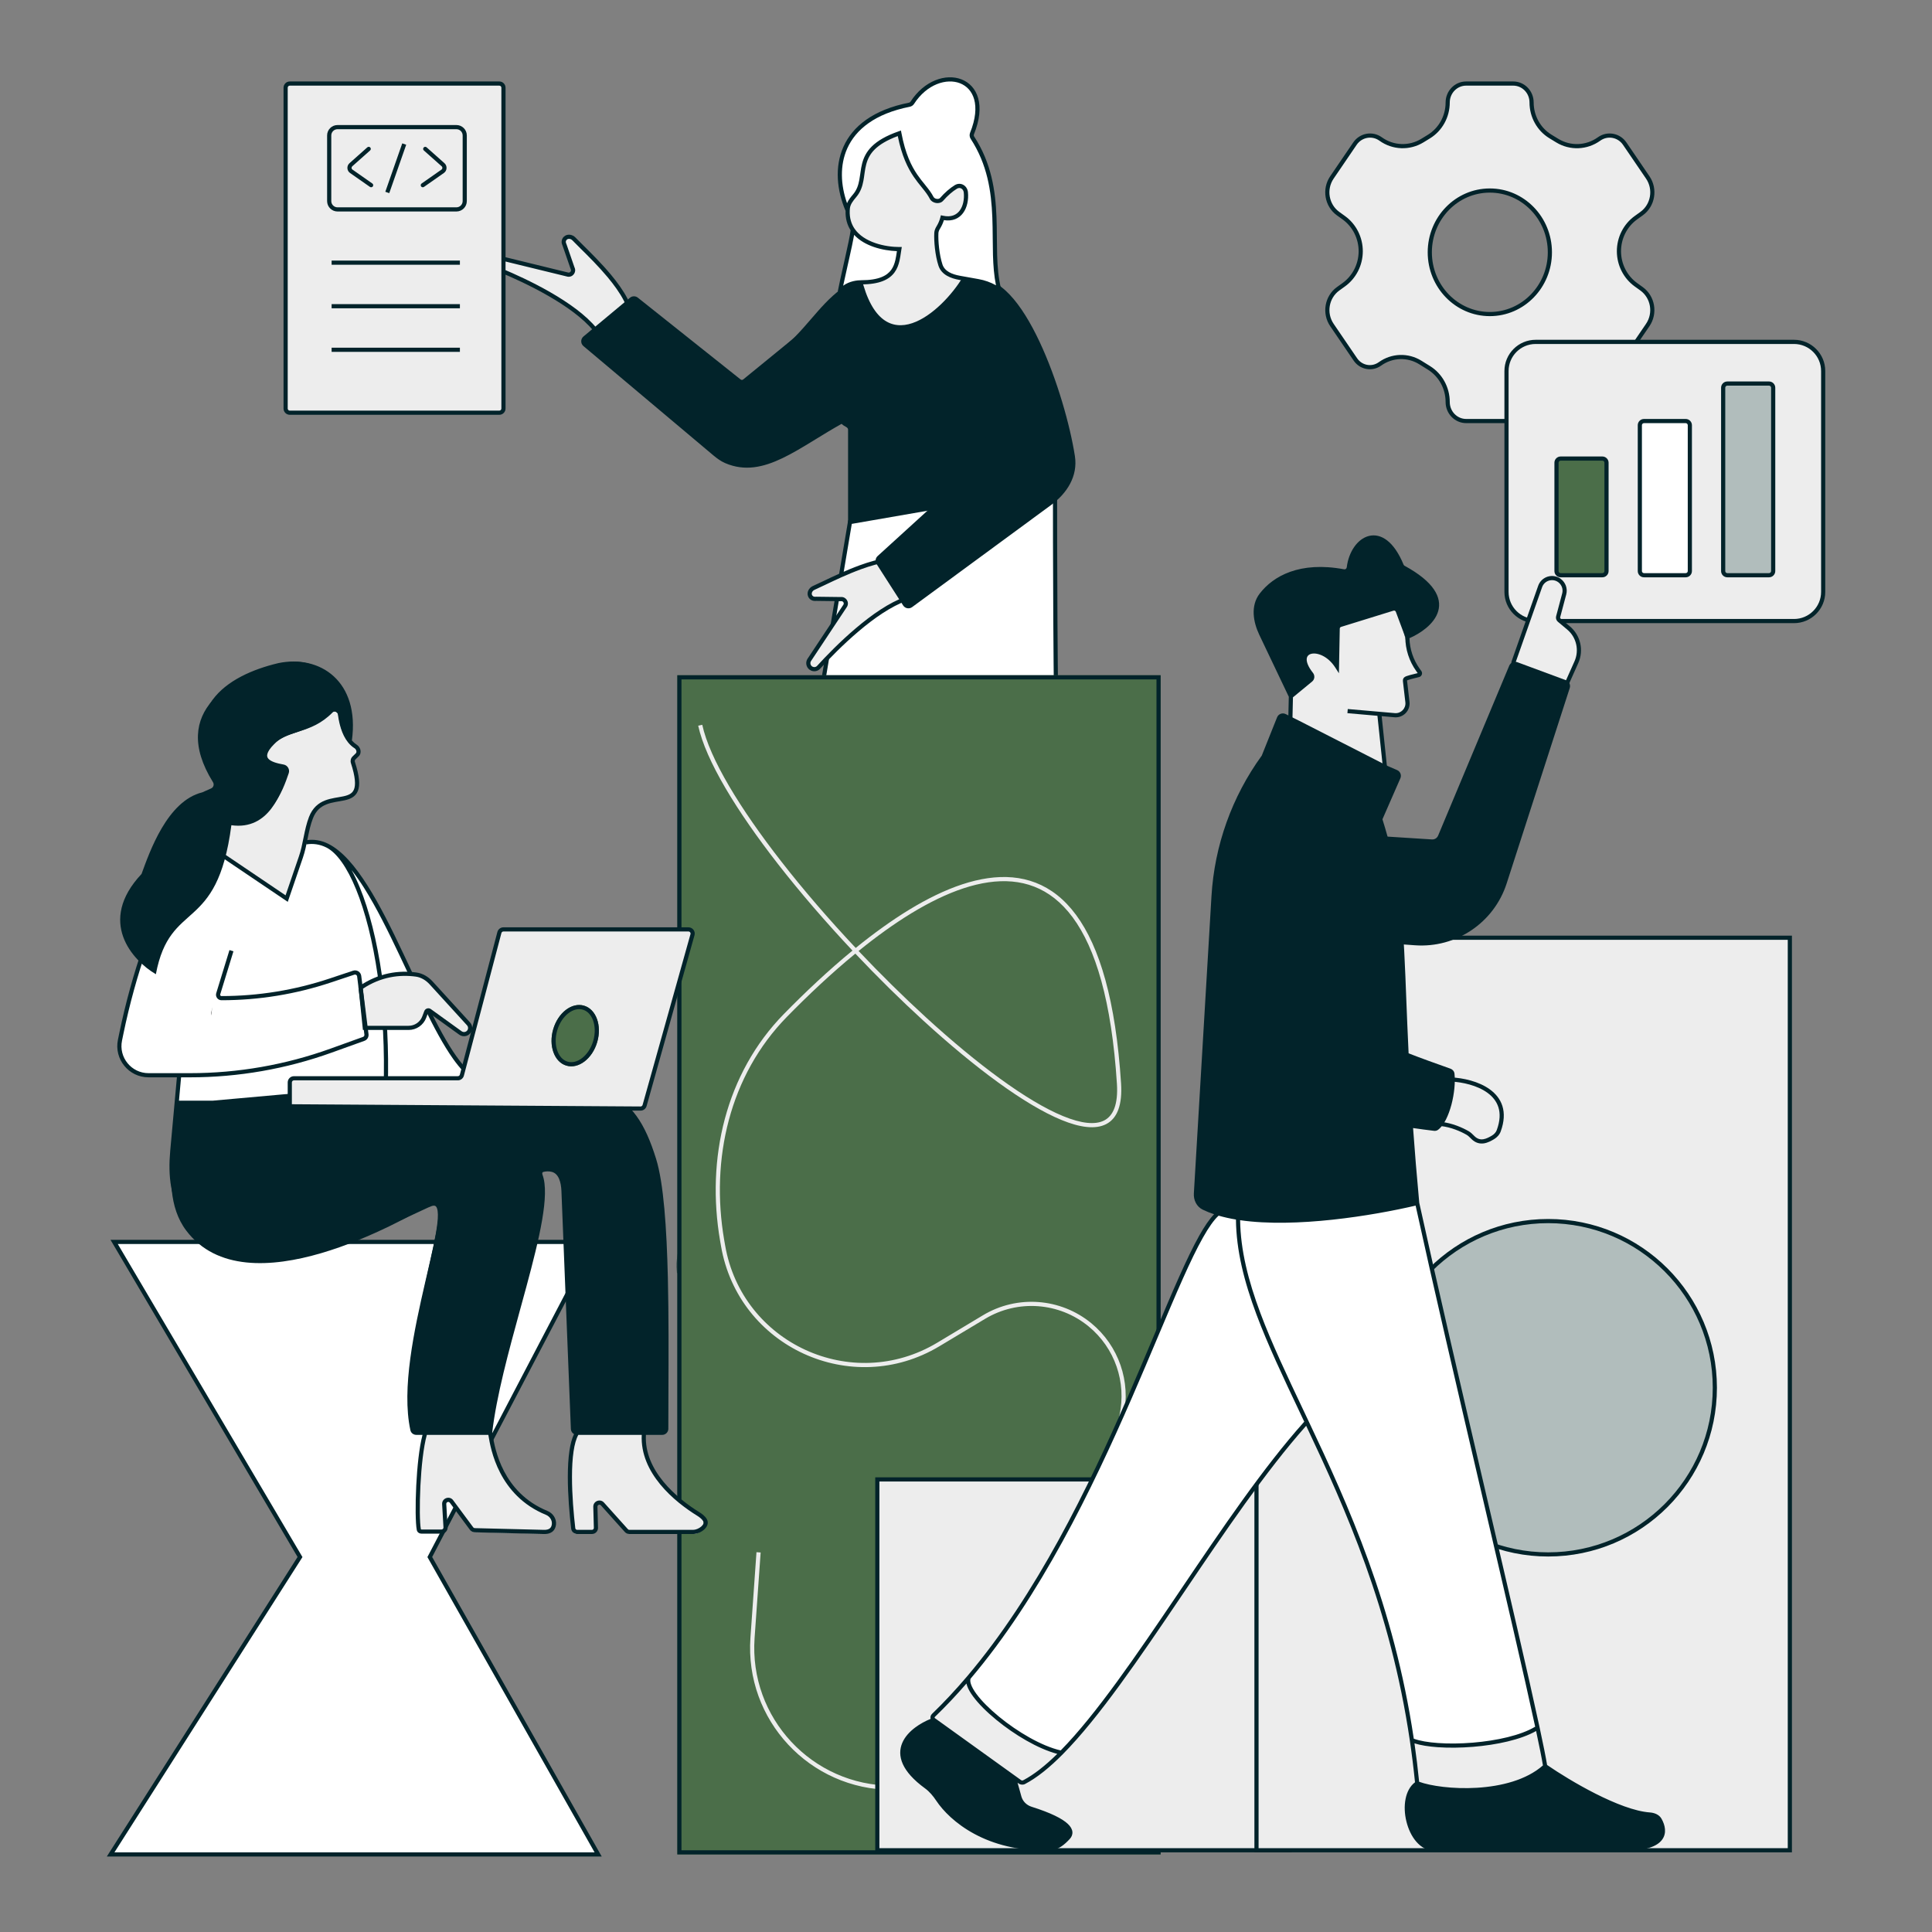 <svg xmlns="http://www.w3.org/2000/svg" xmlns:xlink="http://www.w3.org/1999/xlink" width="500" zoomAndPan="magnify" viewBox="0 0 375 375" height="500" preserveAspectRatio="xMidYMid meet" version="1.2"><rect x="0" y="0" width="375" height="375" fill="#808080" stroke="none"/><defs><clipPath id="3c85fd6c5b"><path d="M 20.664 240 L 117 240 L 117 360.348 L 20.664 360.348 Z M 20.664 240 "/></clipPath><clipPath id="424ee7b553"><path d="M 292 65 L 354.398 65 L 354.398 121 L 292 121 Z M 292 65 "/></clipPath></defs><g id="d65134d7fd"><path style=" stroke:none;fill-rule:nonzero;fill:#ededed;fill-opacity:1;" d="M 111.395 46.371 C 114.25 49.367 123.082 57.074 122.582 62.645 L 119.715 64.789 C 118.43 65.746 116.531 65.227 115.52 63.984 C 111.363 58.883 102.051 54.5 97.219 52.488 C 96.781 52.309 96.512 51.863 96.535 51.391 C 96.566 50.684 97.215 50.168 97.91 50.293 L 110.227 53.301 C 110.91 53.422 111.438 52.73 111.164 52.113 C 111.145 52.074 111.129 52.039 111.113 52 L 109.594 47.598 C 109.555 47.477 109.496 47.363 109.461 47.246 C 109.348 46.883 109.453 46.484 109.742 46.219 C 110.211 45.793 110.957 45.914 111.395 46.371 Z M 111.395 46.371 "/><path style=" stroke:none;fill-rule:evenodd;fill:#02232a;fill-opacity:1;" d="M 109.469 45.922 C 110.141 45.309 111.141 45.52 111.688 46.094 C 112.086 46.512 112.613 47.031 113.219 47.629 C 114.738 49.133 116.762 51.133 118.559 53.285 C 119.816 54.793 120.984 56.398 121.805 57.988 C 122.625 59.574 123.121 61.18 122.984 62.68 L 122.969 62.863 L 119.953 65.113 C 118.445 66.238 116.309 65.594 115.207 64.238 C 113.176 61.746 109.863 59.406 106.422 57.43 C 102.988 55.453 99.469 53.863 97.062 52.863 C 96.457 52.613 96.102 52.008 96.133 51.371 C 96.176 50.422 97.047 49.727 97.98 49.895 L 97.992 49.895 L 110.309 52.906 C 110.664 52.961 110.938 52.602 110.793 52.277 C 110.793 52.277 110.789 52.273 110.789 52.27 C 110.773 52.234 110.75 52.184 110.734 52.129 L 109.211 47.73 C 109.199 47.688 109.18 47.648 109.16 47.594 C 109.156 47.59 109.156 47.582 109.152 47.574 C 109.129 47.516 109.098 47.441 109.074 47.363 C 108.918 46.855 109.062 46.289 109.469 45.922 Z M 111.105 46.652 C 110.777 46.309 110.277 46.277 110.016 46.52 C 109.844 46.676 109.781 46.914 109.848 47.125 C 109.859 47.168 109.879 47.211 109.902 47.27 C 109.902 47.277 109.906 47.281 109.91 47.289 C 109.93 47.34 109.953 47.402 109.977 47.465 L 111.496 51.867 C 111.504 51.887 111.512 51.906 111.531 51.949 C 111.938 52.859 111.16 53.879 110.156 53.699 L 110.145 53.695 L 97.828 50.688 C 97.375 50.613 96.961 50.949 96.938 51.406 C 96.926 51.723 97.102 52.004 97.375 52.117 C 99.801 53.125 103.352 54.73 106.824 56.727 C 110.289 58.719 113.707 61.117 115.832 63.727 C 116.754 64.855 118.414 65.254 119.469 64.461 L 122.191 62.434 C 122.254 61.195 121.836 59.812 121.086 58.359 C 120.305 56.844 119.176 55.289 117.938 53.801 C 116.168 51.684 114.203 49.738 112.688 48.242 C 112.07 47.633 111.527 47.094 111.105 46.652 Z M 111.105 46.652 "/><path style=" stroke:none;fill-rule:nonzero;fill:#ededed;fill-opacity:1;" d="M 131.781 246.703 L 167.73 246.703 C 167.762 245.258 167.785 243.48 167.797 241.57 C 167.836 234.637 167.68 225.953 166.875 224.879 L 150.609 224.879 C 147.352 237.914 135.516 234.406 132.469 241.57 C 131.914 242.871 131.648 244.531 131.781 246.703 Z M 131.781 246.703 "/><path style=" stroke:none;fill-rule:evenodd;fill:#02232a;fill-opacity:1;" d="M 167.078 224.473 L 150.297 224.473 L 150.219 224.781 C 149.418 227.977 148.102 230.133 146.543 231.691 C 144.98 233.258 143.152 234.238 141.297 235.055 C 140.688 235.324 140.07 235.574 139.453 235.828 C 138.223 236.328 137.008 236.824 135.934 237.418 C 134.297 238.328 132.906 239.512 132.094 241.41 C 131.508 242.789 131.242 244.512 131.379 246.73 L 131.398 247.109 L 168.125 247.109 L 168.133 246.715 C 168.164 245.262 168.191 243.484 168.203 241.57 C 168.219 238.102 168.191 234.191 168.055 231.012 C 167.988 229.422 167.895 228.004 167.766 226.918 C 167.699 226.375 167.625 225.902 167.539 225.527 C 167.457 225.176 167.355 224.844 167.199 224.637 Z M 166.629 225.281 C 166.668 225.379 166.707 225.52 166.75 225.711 C 166.828 226.043 166.898 226.484 166.961 227.012 C 167.086 228.07 167.18 229.461 167.246 231.043 C 167.379 234.086 167.41 237.805 167.395 241.164 L 133.109 241.164 C 133.844 239.801 134.965 238.883 136.328 238.125 C 137.359 237.555 138.496 237.09 139.695 236.602 C 140.324 236.348 140.965 236.086 141.625 235.797 C 143.516 234.965 145.449 233.934 147.117 232.266 C 148.738 230.645 150.086 228.441 150.926 225.281 Z M 132.738 241.973 L 167.391 241.973 C 167.379 243.559 167.359 245.039 167.332 246.301 L 132.164 246.301 C 132.094 244.492 132.312 243.094 132.738 241.973 Z M 132.738 241.973 "/><path style=" stroke:none;fill-rule:nonzero;fill:#ededed;fill-opacity:1;" d="M 169.793 246.703 L 205.742 246.703 C 205.773 245.258 205.797 243.48 205.809 241.57 C 205.848 234.637 205.691 225.953 204.887 224.879 L 188.625 224.879 C 185.363 237.914 173.531 234.406 170.48 241.57 C 169.926 242.871 169.66 244.531 169.793 246.703 Z M 169.793 246.703 "/><path style=" stroke:none;fill-rule:evenodd;fill:#02232a;fill-opacity:1;" d="M 205.09 224.473 L 188.309 224.473 L 188.23 224.781 C 187.434 227.977 186.117 230.133 184.555 231.691 C 182.992 233.258 181.164 234.238 179.309 235.055 C 178.703 235.324 178.082 235.574 177.469 235.828 C 176.234 236.328 175.02 236.824 173.945 237.418 C 172.309 238.328 170.918 239.512 170.109 241.41 C 169.523 242.789 169.254 244.512 169.391 246.73 L 169.41 247.109 L 206.137 247.109 L 206.145 246.715 C 206.176 245.262 206.203 243.484 206.215 241.57 C 206.234 238.102 206.203 234.191 206.066 231.012 C 206 229.422 205.906 228.004 205.777 226.918 C 205.711 226.375 205.637 225.902 205.551 225.527 C 205.473 225.176 205.367 224.844 205.211 224.637 Z M 204.641 225.281 C 204.68 225.379 204.719 225.52 204.766 225.711 C 204.84 226.043 204.91 226.484 204.973 227.012 C 205.098 228.07 205.191 229.461 205.262 231.043 C 205.391 234.086 205.422 237.805 205.406 241.164 L 171.121 241.164 C 171.859 239.801 172.977 238.883 174.34 238.125 C 175.371 237.555 176.508 237.09 177.711 236.602 C 178.336 236.348 178.98 236.086 179.637 235.797 C 181.527 234.965 183.461 233.934 185.129 232.266 C 186.75 230.645 188.098 228.441 188.938 225.281 Z M 170.754 241.973 L 205.402 241.973 C 205.391 243.559 205.371 245.039 205.344 246.301 L 170.176 246.301 C 170.105 244.492 170.324 243.094 170.754 241.973 Z M 170.754 241.973 "/><path style=" stroke:none;fill-rule:nonzero;fill:#02232a;fill-opacity:1;" d="M 204.781 91.891 C 204.781 89.52 199.445 83.566 198.188 72.043 C 196.953 60.703 196.645 55.023 189.684 52.93 C 187.262 52.199 184.68 52.301 182.156 52.492 L 170.117 53.402 C 168.383 53.59 166.66 54.125 165.102 54.949 C 160.117 57.59 157.137 63.027 152.871 66.719 L 144.516 73.934 C 144.223 74.188 143.789 74.195 143.484 73.957 L 123.555 58.094 C 123.254 57.855 122.828 57.859 122.531 58.105 L 113.508 65.625 C 113.121 65.945 113.121 66.539 113.508 66.863 L 138.707 88.062 C 139.387 88.637 140.109 89.172 140.926 89.52 C 148.121 92.617 154.656 86.605 163.41 81.777 C 163.703 82.078 164.043 82.332 164.426 82.523 C 164.762 82.691 165.012 83.012 165.012 83.391 L 165.012 101.16 L 185.949 100.051 Z M 204.781 91.891 "/><path style=" stroke:none;fill-rule:evenodd;fill:#02232a;fill-opacity:1;" d="M 193.828 56.5 C 196.555 59.977 197.875 65.445 198.59 72 C 199.211 77.703 200.844 82.031 202.324 85.23 C 202.801 86.266 203.258 87.172 203.664 87.977 C 203.891 88.426 204.102 88.84 204.293 89.234 C 204.555 89.773 204.773 90.258 204.93 90.691 C 205.086 91.121 205.184 91.523 205.184 91.891 L 205.184 92.156 L 186.043 100.449 L 164.609 101.586 L 164.609 83.391 C 164.609 83.203 164.48 83 164.246 82.883 C 163.914 82.719 163.613 82.512 163.344 82.273 C 161.602 83.246 159.949 84.258 158.352 85.238 C 158.105 85.387 157.859 85.539 157.617 85.688 C 155.637 86.898 153.734 88.039 151.879 88.926 C 148.16 90.711 144.559 91.523 140.77 89.895 C 139.898 89.52 139.137 88.953 138.449 88.375 L 113.246 67.172 C 112.668 66.688 112.672 65.797 113.25 65.312 L 122.273 57.793 C 122.715 57.426 123.355 57.418 123.805 57.777 L 143.75 73.652 C 143.898 73.77 144.109 73.77 144.258 73.648 L 156.816 63.402 L 157.328 64.031 L 144.77 74.273 C 144.328 74.637 143.695 74.641 143.246 74.285 L 123.301 58.41 C 123.152 58.289 122.938 58.293 122.793 58.414 L 113.77 65.934 C 113.574 66.094 113.574 66.391 113.766 66.555 L 138.969 87.754 C 139.637 88.316 140.324 88.82 141.086 89.148 C 144.566 90.648 147.902 89.938 151.527 88.199 C 153.344 87.328 155.211 86.211 157.195 84.996 C 157.438 84.848 157.68 84.699 157.926 84.547 C 159.469 83.602 161.082 82.613 162.777 81.664 C 162.273 81.02 161.914 80.23 161.668 79.355 C 161.227 77.797 161.117 75.922 161.203 74.012 C 161.367 70.184 162.289 66.098 162.91 63.82 L 163.691 64.031 C 163.078 66.285 162.172 70.305 162.008 74.047 C 161.93 75.918 162.035 77.691 162.445 79.137 C 162.688 79.992 163.035 80.715 163.496 81.27 C 163.496 81.266 163.5 81.266 163.504 81.266 L 163.523 81.301 C 163.832 81.664 164.191 81.953 164.605 82.16 C 165.043 82.379 165.418 82.824 165.418 83.391 L 165.418 100.734 L 185.855 99.648 L 204.355 91.633 C 204.324 91.449 204.262 91.227 204.168 90.965 C 204.027 90.574 203.82 90.117 203.562 89.586 C 203.383 89.215 203.18 88.809 202.953 88.367 C 202.543 87.551 202.07 86.613 201.59 85.57 C 200.086 82.316 198.422 77.906 197.785 72.086 C 197.074 65.547 195.766 60.281 193.191 57 C 191.91 55.375 190.32 54.234 188.324 53.668 C 186.32 53.102 183.879 53.098 180.891 53.797 L 180.707 53.008 C 183.785 52.289 186.375 52.273 188.543 52.891 C 190.723 53.508 192.453 54.754 193.828 56.5 Z M 193.828 56.5 "/><path style=" stroke:none;fill-rule:nonzero;fill:#ffffff;fill-opacity:1;" d="M 207.938 224.879 L 184.328 226.199 C 184.328 226.199 182.766 156.941 179.934 132.273 C 179.934 132.273 180.141 163.066 169.133 225.523 C 169.066 225.906 168.73 226.199 168.336 226.199 L 144.898 226.199 C 144.398 226.199 144.02 225.75 144.102 225.254 L 164.98 101.336 L 184.328 97.977 L 203.742 92.227 C 204.262 92.074 204.781 92.438 204.781 92.977 C 204.781 121.988 204.828 187.137 208.699 224 C 208.75 224.461 208.402 224.852 207.938 224.879 Z M 207.938 224.879 "/><path style=" stroke:none;fill-rule:evenodd;fill:#02232a;fill-opacity:1;" d="M 203.629 91.84 C 204.387 91.613 205.184 92.145 205.184 92.977 C 205.188 121.996 205.234 187.121 209.102 223.957 C 209.176 224.656 208.645 225.246 207.961 225.281 L 183.934 226.625 L 183.922 226.207 L 184.328 226.199 C 183.922 226.207 183.922 226.207 183.922 226.207 L 183.922 226.203 L 183.906 225.426 C 183.891 224.91 183.875 224.156 183.852 223.184 C 183.801 221.242 183.73 218.441 183.633 215.004 C 183.441 208.125 183.16 198.699 182.789 188.5 C 182.16 171.273 181.277 151.855 180.168 138.816 C 180.004 142.672 179.688 148.234 179.066 155.512 C 177.738 171.027 175.039 194.352 169.535 225.59 C 169.434 226.164 168.93 226.605 168.336 226.605 L 144.898 226.605 C 144.148 226.605 143.578 225.93 143.703 225.188 L 164.629 100.984 L 184.234 97.582 Z M 179.934 132.273 L 179.531 132.277 L 180.336 132.227 C 181.754 144.582 182.852 168.078 183.598 188.473 C 183.969 198.672 184.254 208.102 184.441 214.98 C 184.539 218.422 184.609 221.223 184.66 223.164 C 184.684 224.137 184.699 224.891 184.715 225.406 L 184.723 225.773 L 207.914 224.477 C 208.156 224.461 208.32 224.262 208.297 224.043 C 204.422 187.152 204.379 121.98 204.375 92.977 C 204.375 92.727 204.137 92.531 203.859 92.613 L 184.418 98.371 L 165.332 101.684 L 144.5 225.324 C 144.461 225.57 144.648 225.797 144.898 225.797 L 168.336 225.797 C 168.527 225.797 168.703 225.648 168.738 225.453 C 174.238 194.234 176.938 170.934 178.258 155.441 C 178.918 147.695 179.238 141.902 179.391 138.047 C 179.465 136.117 179.5 134.676 179.516 133.715 C 179.523 133.234 179.527 132.871 179.527 132.633 C 179.531 132.516 179.531 132.426 179.531 132.363 L 179.531 132.277 C 179.531 132.277 179.531 132.277 179.934 132.273 Z M 179.934 132.273 "/><path style=" stroke:none;fill-rule:nonzero;fill:#ededed;fill-opacity:1;" d="M 157.934 114.117 C 161.719 112.445 171.969 106.754 177.039 109.113 L 178.078 112.539 C 178.547 114.07 177.414 115.68 175.902 116.211 C 169.695 118.387 162.41 125.664 158.883 129.527 C 158.562 129.879 158.055 129.98 157.617 129.797 C 156.961 129.527 156.695 128.746 157.051 128.133 L 164.059 117.566 C 164.402 116.965 163.934 116.234 163.258 116.285 C 163.215 116.285 163.176 116.289 163.133 116.289 L 158.477 116.227 C 158.352 116.227 158.227 116.238 158.102 116.234 C 157.723 116.215 157.379 115.98 157.23 115.621 C 156.988 115.035 157.355 114.371 157.934 114.117 Z M 157.934 114.117 "/><path style=" stroke:none;fill-rule:evenodd;fill:#02232a;fill-opacity:1;" d="M 156.859 115.777 C 156.512 114.938 157.047 114.066 157.773 113.746 C 158.301 113.516 158.969 113.195 159.738 112.828 C 161.664 111.91 164.234 110.684 166.867 109.723 C 168.715 109.051 170.621 108.496 172.395 108.262 C 174.16 108.031 175.84 108.109 177.207 108.746 L 177.371 108.82 L 178.465 112.418 C 179.016 114.223 177.684 116.012 176.035 116.59 C 173.004 117.656 169.676 119.98 166.648 122.547 C 163.629 125.105 160.938 127.875 159.184 129.801 C 158.738 130.285 158.051 130.414 157.461 130.172 C 156.582 129.809 156.223 128.754 156.699 127.93 L 156.707 127.918 L 163.711 117.355 C 163.887 117.039 163.637 116.66 163.285 116.688 C 163.285 116.688 163.281 116.688 163.277 116.688 C 163.238 116.691 163.184 116.695 163.129 116.691 L 158.473 116.633 C 158.43 116.633 158.383 116.633 158.328 116.637 C 158.32 116.637 158.312 116.637 158.305 116.637 C 158.242 116.637 158.164 116.641 158.082 116.637 C 157.551 116.613 157.066 116.285 156.859 115.777 Z M 158.098 114.488 C 157.664 114.68 157.469 115.137 157.605 115.469 C 157.695 115.68 157.898 115.82 158.121 115.828 C 158.164 115.832 158.211 115.832 158.273 115.828 C 158.277 115.828 158.285 115.828 158.293 115.828 C 158.348 115.824 158.414 115.82 158.48 115.824 L 163.137 115.883 C 163.16 115.887 163.18 115.883 163.227 115.879 L 163.23 115.879 C 164.223 115.809 164.918 116.883 164.406 117.77 L 164.402 117.777 L 157.395 128.344 C 157.172 128.742 157.348 129.25 157.77 129.426 C 158.062 129.543 158.383 129.477 158.586 129.258 C 160.355 127.316 163.07 124.516 166.125 121.93 C 169.176 119.344 172.594 116.941 175.766 115.828 C 177.141 115.348 178.078 113.918 177.691 112.656 L 176.703 109.406 C 175.562 108.926 174.117 108.852 172.5 109.066 C 170.809 109.289 168.965 109.82 167.141 110.484 C 164.547 111.43 162.055 112.621 160.133 113.535 C 159.348 113.91 158.66 114.238 158.098 114.488 Z M 158.098 114.488 "/><path style=" stroke:none;fill-rule:nonzero;fill:#02232a;fill-opacity:1;" d="M 208.238 88.586 C 206.414 76.848 198.215 52.734 189.113 54.582 C 188.969 54.613 188.832 54.688 188.73 54.793 L 180.383 63.242 C 180.133 63.496 180.078 63.887 180.254 64.203 L 192.918 87.082 C 193.098 87.406 193.031 87.816 192.754 88.07 L 170.621 108.23 C 170.328 108.496 170.273 108.93 170.484 109.266 L 175.641 117.301 C 175.895 117.691 176.426 117.793 176.801 117.516 L 203.762 97.707 C 206.789 95.484 208.812 92.297 208.238 88.586 Z M 208.238 88.586 "/><path style=" stroke:none;fill-rule:evenodd;fill:#02232a;fill-opacity:1;" d="M 195.391 57.742 C 193.352 55.598 191.266 54.559 189.195 54.977 C 189.133 54.988 189.07 55.023 189.016 55.078 L 180.672 63.527 C 180.547 63.652 180.52 63.852 180.605 64.008 L 193.27 86.883 C 193.543 87.375 193.441 87.988 193.027 88.367 L 170.895 108.527 C 170.746 108.66 170.719 108.879 170.824 109.043 L 175.98 117.082 C 176.109 117.277 176.375 117.328 176.562 117.188 L 203.523 97.383 C 206.48 95.207 208.383 92.156 207.836 88.648 C 206.934 82.812 204.438 73.887 201.039 66.66 C 199.34 63.043 197.426 59.883 195.391 57.742 Z M 201.77 66.316 C 205.203 73.617 207.719 82.617 208.637 88.523 C 209.242 92.438 207.098 95.758 204 98.035 L 177.043 117.84 C 176.477 118.254 175.68 118.109 175.301 117.52 L 170.145 109.48 C 169.824 108.984 169.91 108.328 170.348 107.93 L 192.48 87.77 C 192.621 87.645 192.652 87.441 192.562 87.277 L 179.898 64.398 C 179.637 63.926 179.719 63.34 180.098 62.957 L 188.441 54.508 C 188.598 54.352 188.801 54.23 189.031 54.184 C 191.512 53.684 193.863 54.961 195.977 57.184 C 198.098 59.414 200.055 62.668 201.77 66.316 Z M 201.77 66.316 "/><path style=" stroke:none;fill-rule:nonzero;fill:#ededed;fill-opacity:1;" d="M 186.844 53.844 L 186.098 53.707 C 184.469 53.418 182.863 52.773 182.367 51.195 C 181.715 49.137 181.48 46.133 181.574 44.59 C 182.129 43.844 182.52 43.027 182.73 42.184 C 186.129 42.945 187.469 40.051 187.215 37.355 C 187.117 36.344 186.145 35.766 185.281 36.297 C 184.414 36.824 183.441 37.672 182.605 38.633 C 182.117 39.191 181.004 39.004 180.66 38.348 C 179.137 35.445 176.023 34.102 174.496 26.012 C 164.887 29.387 169.02 34.309 165.969 37.953 C 165.359 38.68 164.734 39.449 164.645 40.391 C 164.633 40.527 164.625 40.664 164.617 40.797 C 164.555 42.297 164.934 43.512 165.598 44.492 C 167.516 47.34 171.812 48.188 174.496 48.188 C 174.039 50.961 174.039 53.844 167.18 53.844 C 171.297 70.938 182.883 60.43 186.844 53.844 Z M 186.844 53.844 "/><path style=" stroke:none;fill-rule:nonzero;fill:#ffffff;fill-opacity:1;" d="M 186.301 53.934 L 187.102 54.078 L 189.863 54.566 C 191.109 54.789 192.305 55.234 193.391 55.879 L 193.926 56.199 C 191.773 47.832 195.371 36.906 188.742 26.711 C 188.59 26.48 188.566 26.18 188.668 25.922 C 193.16 14.801 182.215 11.996 177.078 19.941 C 176.953 20.137 176.75 20.277 176.523 20.324 C 162.738 23.047 161.125 32.965 164.531 40.855 C 164.465 42.375 164.852 43.609 165.523 44.602 C 165.352 46.473 163.555 53.688 163.008 56.652 C 164.219 55.035 166.242 54.793 167.172 54.793 C 174.141 54.793 174.098 51.156 174.562 48.348 C 171.836 48.348 167.473 47.488 165.523 44.602 C 164.852 43.609 164.465 42.375 164.531 40.855 C 164.535 40.715 164.547 40.57 164.562 40.426 C 164.648 39.48 165.277 38.711 165.891 37.988 C 169.016 34.297 164.789 29.301 174.562 25.871 C 176.117 34.098 179.297 35.441 180.836 38.402 C 181.18 39.059 182.285 39.25 182.773 38.688 C 183.637 37.695 184.645 36.82 185.535 36.281 C 186.402 35.754 187.375 36.336 187.473 37.344 C 187.742 40.086 186.383 43.035 182.922 42.262 C 182.762 42.914 182.492 43.547 182.125 44.145 C 181.926 44.469 181.766 44.82 181.746 45.199 C 181.66 46.707 181.898 49.496 182.539 51.449 C 183.055 53.016 184.676 53.645 186.301 53.934 Z M 186.301 53.934 "/><path style=" stroke:none;fill-rule:evenodd;fill:#02232a;fill-opacity:1;" d="M 186.629 15.406 C 183.59 14.223 179.383 15.633 176.738 19.723 C 176.672 19.828 176.559 19.902 176.445 19.926 C 169.461 21.309 165.48 24.531 163.711 28.488 C 161.965 32.398 162.422 36.938 164.125 40.934 C 164.078 42.434 164.449 43.68 165.105 44.703 C 164.992 45.684 164.527 47.824 164.012 50.129 C 163.914 50.566 163.812 51.008 163.715 51.445 C 163.27 53.426 162.836 55.359 162.609 56.582 L 163.332 56.898 C 164.426 55.438 166.277 55.199 167.172 55.199 C 170.719 55.199 172.605 54.27 173.633 52.863 C 174.137 52.172 174.41 51.395 174.586 50.633 C 174.707 50.105 174.789 49.559 174.863 49.047 C 174.898 48.828 174.93 48.617 174.961 48.414 L 175.039 47.945 L 174.562 47.945 C 173.234 47.945 171.508 47.734 169.883 47.176 C 168.254 46.613 166.766 45.719 165.859 44.375 C 165.238 43.457 164.875 42.309 164.934 40.875 C 164.941 40.738 164.949 40.602 164.961 40.465 C 165.039 39.668 165.57 38.992 166.195 38.25 C 167.043 37.254 167.383 36.172 167.586 35.094 C 167.664 34.684 167.723 34.266 167.777 33.852 C 167.797 33.734 167.812 33.613 167.828 33.496 C 167.906 32.965 167.988 32.445 168.125 31.934 C 168.387 30.918 168.844 29.926 169.805 28.98 C 170.719 28.086 172.102 27.215 174.258 26.414 C 175.043 30.297 176.203 32.625 177.371 34.34 C 177.875 35.082 178.383 35.707 178.848 36.281 C 178.938 36.391 179.023 36.5 179.109 36.605 C 179.648 37.273 180.113 37.887 180.477 38.59 C 180.723 39.062 181.215 39.328 181.688 39.402 C 182.16 39.477 182.719 39.371 183.078 38.953 C 183.918 37.988 184.895 37.141 185.746 36.625 C 186.055 36.438 186.359 36.457 186.594 36.59 C 186.836 36.727 187.035 37.004 187.07 37.387 C 187.199 38.688 186.934 40 186.273 40.879 C 185.637 41.723 184.602 42.223 183.012 41.867 L 182.625 41.781 L 182.531 42.164 C 182.379 42.773 182.129 43.371 181.781 43.934 C 181.57 44.281 181.371 44.699 181.344 45.176 C 181.254 46.723 181.496 49.566 182.156 51.574 C 182.75 53.379 184.594 54.043 186.23 54.332 L 189.793 54.965 C 190.992 55.18 192.141 55.605 193.184 56.227 L 194.562 57.047 L 194.32 56.098 C 193.793 54.051 193.613 51.836 193.543 49.484 C 193.516 48.445 193.504 47.383 193.496 46.301 C 193.496 46.16 193.492 46.02 193.492 45.879 C 193.48 44.648 193.469 43.395 193.418 42.125 C 193.219 37.047 192.453 31.68 189.082 26.492 C 189.004 26.375 188.988 26.211 189.043 26.074 C 190.188 23.242 190.371 20.887 189.863 19.07 C 189.355 17.246 188.16 16 186.629 15.406 Z M 165.789 45.586 C 166.816 46.699 168.199 47.453 169.621 47.941 C 171.156 48.469 172.77 48.699 174.09 48.746 C 174.082 48.82 174.07 48.895 174.059 48.969 C 173.984 49.465 173.91 49.957 173.797 50.449 C 173.633 51.156 173.395 51.816 172.98 52.387 C 172.168 53.5 170.59 54.391 167.172 54.391 C 166.418 54.391 164.914 54.539 163.66 55.453 C 163.891 54.355 164.191 53.012 164.504 51.633 C 164.602 51.191 164.703 50.746 164.801 50.309 C 165.203 48.508 165.586 46.758 165.789 45.586 Z M 164.41 39.438 C 163.164 35.902 162.984 32.098 164.449 28.816 C 166.082 25.16 169.801 22.062 176.602 20.719 C 176.938 20.652 177.234 20.445 177.418 20.164 C 179.91 16.305 183.746 15.148 186.336 16.16 C 187.625 16.664 188.645 17.707 189.086 19.289 C 189.527 20.879 189.395 23.047 188.293 25.773 C 188.145 26.145 188.18 26.586 188.402 26.934 C 191.66 31.941 192.41 37.137 192.609 42.156 C 192.66 43.414 192.672 44.656 192.684 45.883 C 192.684 46.023 192.688 46.164 192.688 46.305 C 192.695 47.387 192.707 48.457 192.734 49.508 C 192.797 51.539 192.938 53.508 193.32 55.375 C 192.266 54.789 191.125 54.383 189.934 54.172 L 186.371 53.535 C 184.758 53.25 183.363 52.652 182.926 51.324 C 182.301 49.43 182.066 46.688 182.148 45.223 C 182.168 44.941 182.285 44.656 182.473 44.355 C 182.789 43.836 183.039 43.289 183.211 42.727 C 184.891 42.992 186.137 42.41 186.922 41.363 C 187.738 40.277 188.02 38.742 187.879 37.305 C 187.816 36.68 187.477 36.16 186.992 35.887 C 186.5 35.605 185.887 35.598 185.328 35.934 C 184.391 36.504 183.352 37.406 182.469 38.426 C 182.344 38.566 182.102 38.648 181.812 38.602 C 181.523 38.559 181.293 38.402 181.195 38.215 C 180.789 37.438 180.281 36.773 179.738 36.102 C 179.652 35.988 179.562 35.879 179.473 35.766 C 179.008 35.191 178.523 34.598 178.039 33.883 C 176.891 32.199 175.727 29.859 174.961 25.797 L 174.871 25.336 L 174.43 25.492 C 171.949 26.359 170.324 27.34 169.242 28.402 C 168.148 29.473 167.633 30.605 167.34 31.73 C 167.195 32.289 167.105 32.844 167.031 33.379 C 167.012 33.504 166.992 33.629 166.977 33.754 C 166.918 34.16 166.863 34.555 166.789 34.945 C 166.602 35.953 166.297 36.879 165.578 37.73 C 165.168 38.215 164.695 38.777 164.41 39.438 Z M 164.41 39.438 "/><path style=" stroke:none;fill-rule:nonzero;fill:#ededed;fill-opacity:1;" d="M 55.441 17.023 C 55.441 16.578 55.801 16.215 56.25 16.215 L 96.914 16.215 C 97.359 16.215 97.723 16.578 97.723 17.023 L 97.723 79.301 C 97.723 79.746 97.359 80.109 96.914 80.109 L 56.25 80.109 C 55.801 80.109 55.441 79.746 55.441 79.301 Z M 55.441 17.023 "/><path style=" stroke:none;fill-rule:evenodd;fill:#02232a;fill-opacity:1;" d="M 55.035 17.023 C 55.035 16.355 55.578 15.812 56.25 15.812 L 96.914 15.812 C 97.586 15.812 98.125 16.355 98.125 17.023 L 98.125 79.301 C 98.125 79.969 97.586 80.512 96.914 80.512 L 56.25 80.512 C 55.578 80.512 55.035 79.969 55.035 79.301 Z M 56.25 16.621 C 56.027 16.621 55.844 16.801 55.844 17.023 L 55.844 79.301 C 55.844 79.523 56.027 79.703 56.25 79.703 L 96.914 79.703 C 97.137 79.703 97.316 79.523 97.316 79.301 L 97.316 17.023 C 97.316 16.801 97.137 16.621 96.914 16.621 Z M 56.25 16.621 "/><path style=" stroke:none;fill-rule:nonzero;fill:#ededed;fill-opacity:1;" d="M 63.898 26.289 C 63.898 25.395 64.621 24.672 65.516 24.672 L 88.59 24.672 C 89.48 24.672 90.207 25.395 90.207 26.289 L 90.207 39.027 C 90.207 39.922 89.48 40.645 88.59 40.645 L 65.516 40.645 C 64.621 40.645 63.898 39.922 63.898 39.027 Z M 63.898 26.289 "/><path style=" stroke:none;fill-rule:evenodd;fill:#02232a;fill-opacity:1;" d="M 63.492 26.289 C 63.492 25.172 64.398 24.27 65.516 24.27 L 88.59 24.27 C 89.703 24.27 90.609 25.172 90.609 26.289 L 90.609 39.027 C 90.609 40.145 89.703 41.051 88.59 41.051 L 65.516 41.051 C 64.398 41.051 63.492 40.145 63.492 39.027 Z M 65.516 25.078 C 64.844 25.078 64.301 25.621 64.301 26.289 L 64.301 39.027 C 64.301 39.699 64.844 40.242 65.516 40.242 L 88.59 40.242 C 89.258 40.242 89.801 39.699 89.801 39.027 L 89.801 26.289 C 89.801 25.621 89.258 25.078 88.59 25.078 Z M 65.516 25.078 "/><path style=" stroke:none;fill-rule:evenodd;fill:#02232a;fill-opacity:1;" d="M 64.367 50.578 L 89.266 50.578 L 89.266 51.387 L 64.367 51.387 Z M 64.367 50.578 "/><path style=" stroke:none;fill-rule:evenodd;fill:#02232a;fill-opacity:1;" d="M 64.367 59.031 L 89.266 59.031 L 89.266 59.84 L 64.367 59.84 Z M 64.367 59.031 "/><path style=" stroke:none;fill-rule:evenodd;fill:#02232a;fill-opacity:1;" d="M 64.367 67.488 L 89.266 67.488 L 89.266 68.297 L 64.367 68.297 Z M 64.367 67.488 "/><path style=" stroke:none;fill-rule:evenodd;fill:#02232a;fill-opacity:1;" d="M 78.844 28.094 L 75.555 37.488 L 74.789 37.223 L 78.078 27.828 Z M 78.844 28.094 "/><path style=" stroke:none;fill-rule:evenodd;fill:#02232a;fill-opacity:1;" d="M 71.871 28.633 C 72.02 28.797 72.004 29.055 71.836 29.203 L 68.371 32.281 C 68.18 32.453 68.195 32.766 68.41 32.914 L 72.27 35.617 C 72.453 35.742 72.496 35.996 72.367 36.18 C 72.242 36.363 71.988 36.406 71.805 36.277 L 67.945 33.578 C 67.305 33.129 67.25 32.195 67.836 31.676 L 71.297 28.598 C 71.465 28.449 71.723 28.465 71.871 28.633 Z M 71.871 28.633 "/><path style=" stroke:none;fill-rule:evenodd;fill:#02232a;fill-opacity:1;" d="M 82.234 28.633 C 82.086 28.797 82.102 29.055 82.266 29.203 L 85.73 32.281 C 85.926 32.453 85.906 32.766 85.695 32.914 L 81.836 35.617 C 81.652 35.742 81.605 35.996 81.734 36.18 C 81.863 36.363 82.113 36.406 82.297 36.277 L 86.156 33.578 C 86.801 33.129 86.852 32.195 86.27 31.676 L 82.805 28.598 C 82.637 28.449 82.383 28.465 82.234 28.633 Z M 82.234 28.633 "/><path style=" stroke:none;fill-rule:nonzero;fill:#4b6e49;fill-opacity:1;" d="M 131.465 131.062 L 225.281 131.062 L 225.281 359.945 L 131.465 359.945 Z M 131.465 131.062 "/><path style=" stroke:none;fill-rule:evenodd;fill:#02232a;fill-opacity:1;" d="M 224.473 131.871 L 132.273 131.871 L 132.273 359.137 L 224.473 359.137 Z M 131.465 131.062 L 131.465 359.945 L 225.281 359.945 L 225.281 131.062 Z M 131.465 131.062 "/><path style=" stroke:none;fill-rule:evenodd;fill:#ededed;fill-opacity:1;" d="M 140.809 152.965 C 138.129 148.395 136.258 144.25 135.52 140.852 L 136.309 140.68 C 137.02 143.957 138.84 148.012 141.504 152.555 C 144.164 157.094 147.652 162.094 151.672 167.246 C 155.988 172.785 160.918 178.492 166.094 183.996 C 167.816 182.598 169.566 181.254 171.332 179.992 C 178.16 175.098 185.223 171.395 191.734 170.457 C 194.996 169.988 198.133 170.211 201.031 171.34 C 203.934 172.465 206.574 174.488 208.859 177.578 C 213.418 183.742 216.566 194.164 217.598 210.293 C 217.863 214.43 216.883 217.051 214.727 218.18 C 212.625 219.281 209.586 218.844 206.039 217.387 C 198.898 214.453 189.172 207.199 179.238 198.121 C 174.812 194.078 170.336 189.664 166.02 185.098 C 161.297 188.973 156.777 193.246 152.738 197.371 C 141.617 208.723 137.867 224.977 140.566 240.691 L 140.746 241.719 C 144.012 260.742 165.375 270.543 181.926 260.613 L 190.805 255.285 C 197.438 251.305 205.855 251.93 211.828 256.84 C 217.133 261.203 219.547 268.172 218.074 274.883 L 208.367 319.102 C 204.738 335.633 190.098 347.406 173.172 347.406 C 157.172 347.406 144.527 333.836 145.66 317.875 L 146.832 301.281 L 147.641 301.336 L 146.465 317.934 C 145.367 333.426 157.641 346.598 173.172 346.598 C 189.715 346.598 204.031 335.086 207.578 318.926 L 217.285 274.711 C 218.691 268.297 216.387 261.633 211.312 257.465 C 205.605 252.77 197.559 252.176 191.223 255.977 L 182.34 261.305 C 165.301 271.531 143.312 261.441 139.949 241.855 L 139.77 240.828 C 137.035 224.91 140.824 208.375 152.16 196.805 C 156.203 192.68 160.727 188.398 165.465 184.508 C 160.289 179 155.355 173.285 151.035 167.746 C 147 162.57 143.492 157.543 140.809 152.965 Z M 166.648 184.586 C 170.938 189.121 175.387 193.504 179.785 197.523 C 189.707 206.59 199.348 213.766 206.348 216.637 C 209.867 218.082 212.594 218.387 214.352 217.465 C 216.062 216.566 217.051 214.391 216.793 210.348 C 215.762 194.27 212.629 184.035 208.207 178.059 C 206.004 175.078 203.484 173.16 200.738 172.094 C 197.996 171.027 195.004 170.805 191.852 171.258 C 185.527 172.168 178.594 175.785 171.801 180.648 C 170.066 181.891 168.348 183.211 166.648 184.586 Z M 166.648 184.586 "/><path style=" stroke:none;fill-rule:nonzero;fill:#ffffff;fill-opacity:1;" d="M 116.098 359.945 L 21.473 359.945 L 58.234 302.215 L 22.152 241.055 L 115.418 241.055 L 83.422 302.215 Z M 116.098 359.945 "/><g clip-rule="nonzero" clip-path="url(#3c85fd6c5b)"><path style=" stroke:none;fill-rule:evenodd;fill:#02232a;fill-opacity:1;" d="M 21.445 240.648 L 116.086 240.648 L 83.883 302.211 L 116.793 360.348 L 20.734 360.348 L 57.758 302.207 Z M 22.859 241.457 L 58.707 302.227 L 22.211 359.539 L 115.406 359.539 L 82.961 302.227 L 114.75 241.457 Z M 22.859 241.457 "/></g><path style=" stroke:none;fill-rule:nonzero;fill:#ededed;fill-opacity:1;" d="M 170.285 287.152 L 250.355 287.152 L 250.355 359.137 L 170.285 359.137 Z M 170.285 287.152 "/><path style=" stroke:none;fill-rule:evenodd;fill:#02232a;fill-opacity:1;" d="M 169.883 286.75 L 250.758 286.75 L 250.758 359.539 L 169.883 359.539 Z M 170.691 287.559 L 170.691 358.73 L 249.949 358.73 L 249.949 287.559 Z M 170.691 287.559 "/><path style=" stroke:none;fill-rule:nonzero;fill:#ededed;fill-opacity:1;" d="M 243.883 182.016 L 347.406 182.016 L 347.406 359.137 L 243.883 359.137 Z M 243.883 182.016 "/><path style=" stroke:none;fill-rule:evenodd;fill:#02232a;fill-opacity:1;" d="M 243.48 181.609 L 347.812 181.609 L 347.812 359.539 L 243.48 359.539 Z M 244.289 182.418 L 244.289 358.73 L 347.004 358.73 L 347.004 182.418 Z M 244.289 182.418 "/><path style=" stroke:none;fill-rule:nonzero;fill:#b1bdbc;fill-opacity:1;" d="M 332.848 269.359 C 332.848 287.227 318.363 301.711 300.5 301.711 C 282.633 301.711 268.148 287.227 268.148 269.359 C 268.148 251.496 282.633 237.012 300.5 237.012 C 318.363 237.012 332.848 251.496 332.848 269.359 Z M 332.848 269.359 "/><path style=" stroke:none;fill-rule:evenodd;fill:#02232a;fill-opacity:1;" d="M 300.5 237.414 C 282.855 237.414 268.551 251.719 268.551 269.359 C 268.551 287.004 282.855 301.309 300.5 301.309 C 318.141 301.309 332.445 287.004 332.445 269.359 C 332.445 251.719 318.141 237.414 300.5 237.414 Z M 267.742 269.359 C 267.742 251.27 282.406 236.605 300.5 236.605 C 318.59 236.605 333.254 251.27 333.254 269.359 C 333.254 287.453 318.59 302.117 300.5 302.117 C 282.406 302.117 267.742 287.453 267.742 269.359 Z M 267.742 269.359 "/><path style=" stroke:none;fill-rule:evenodd;fill:#ededed;fill-opacity:1;" d="M 284.574 16.215 L 293.715 16.215 C 295.684 16.215 297.277 17.855 297.277 19.883 C 297.277 22.59 298.668 25.098 300.93 26.48 L 302.254 27.289 C 304.785 28.836 307.965 28.715 310.375 26.977 C 311.996 25.812 314.223 26.219 315.359 27.883 L 319.828 34.445 C 321.383 36.727 320.844 39.871 318.625 41.469 L 317.531 42.254 C 315.449 43.75 314.219 46.207 314.238 48.82 C 314.254 51.391 315.484 53.793 317.531 55.27 L 318.617 56.047 C 320.84 57.648 321.383 60.801 319.824 63.09 L 315.277 69.762 C 314.188 71.359 312.047 71.746 310.492 70.629 C 308.164 68.953 305.094 68.844 302.656 70.355 L 300.902 71.445 C 298.652 72.84 297.277 75.344 297.277 78.043 C 297.277 80.078 295.676 81.727 293.699 81.727 L 284.59 81.727 C 282.605 81.727 280.996 80.07 280.996 78.027 C 280.996 75.32 279.621 72.809 277.367 71.406 L 275.691 70.363 C 273.258 68.848 270.188 68.953 267.855 70.629 C 266.305 71.746 264.164 71.359 263.078 69.766 L 258.527 63.09 C 256.969 60.801 257.512 57.648 259.734 56.047 L 260.82 55.27 C 262.867 53.793 264.094 51.391 264.113 48.82 C 264.133 46.207 262.898 43.75 260.82 42.254 L 259.727 41.469 C 257.508 39.871 256.969 36.727 258.523 34.445 L 262.996 27.879 C 264.129 26.215 266.355 25.812 267.973 26.977 C 270.387 28.711 273.566 28.832 276.098 27.281 L 277.34 26.52 C 279.605 25.129 280.996 22.613 280.996 19.898 C 280.996 17.863 282.598 16.215 284.574 16.215 Z M 289.176 60.957 C 295.613 60.957 300.828 55.59 300.828 48.973 C 300.828 42.352 295.613 36.984 289.176 36.984 C 282.738 36.984 277.523 42.352 277.523 48.973 C 277.523 55.59 282.738 60.957 289.176 60.957 Z M 289.176 60.957 "/><path style=" stroke:none;fill-rule:evenodd;fill:#02232a;fill-opacity:1;" d="M 280.59 19.898 C 280.59 17.652 282.363 15.812 284.574 15.812 L 293.715 15.812 C 295.918 15.812 297.684 17.645 297.684 19.883 C 297.684 22.453 299 24.828 301.141 26.137 L 302.465 26.945 C 304.855 28.406 307.859 28.289 310.141 26.648 C 311.945 25.352 314.434 25.805 315.691 27.652 L 320.164 34.215 C 321.84 36.676 321.262 40.066 318.863 41.797 L 317.77 42.582 C 315.797 44 314.625 46.332 314.641 48.816 C 314.66 51.262 315.828 53.543 317.77 54.941 L 318.852 55.719 C 321.258 57.449 321.836 60.852 320.156 63.316 L 315.609 69.988 C 314.395 71.77 312 72.211 310.258 70.957 C 308.059 69.375 305.164 69.277 302.871 70.699 L 301.117 71.789 C 298.988 73.105 297.684 75.48 297.684 78.043 C 297.684 80.289 295.91 82.129 293.699 82.129 L 284.59 82.129 C 282.371 82.129 280.59 80.285 280.59 78.027 C 280.59 75.457 279.285 73.078 277.152 71.75 L 275.48 70.707 C 273.184 69.277 270.289 69.379 268.09 70.957 C 266.352 72.211 263.957 71.773 262.742 69.992 L 258.195 63.316 C 256.516 60.852 257.094 57.449 259.5 55.719 L 260.582 54.941 C 262.523 53.543 263.691 51.262 263.711 48.816 C 263.727 46.332 262.555 44 260.582 42.582 L 259.488 41.797 C 257.09 40.066 256.512 36.676 258.188 34.215 L 262.66 27.652 C 263.918 25.805 266.402 25.348 268.211 26.648 C 270.492 28.289 273.492 28.402 275.887 26.934 L 277.129 26.172 C 279.273 24.859 280.59 22.477 280.59 19.898 Z M 284.574 16.621 C 282.832 16.621 281.398 18.078 281.398 19.898 C 281.398 22.75 279.941 25.398 277.551 26.863 L 276.309 27.625 C 273.637 29.262 270.281 29.137 267.738 27.305 C 266.309 26.277 264.336 26.629 263.328 28.105 L 258.855 34.672 C 257.422 36.773 257.922 39.672 259.961 41.137 L 261.055 41.926 C 263.246 43.5 264.539 46.082 264.52 48.82 C 264.5 51.52 263.211 54.047 261.055 55.598 L 259.973 56.375 C 257.926 57.848 257.426 60.75 258.863 62.859 L 263.414 69.535 C 264.375 70.949 266.254 71.285 267.617 70.301 C 270.082 68.531 273.332 68.418 275.906 70.02 L 277.582 71.062 C 279.953 72.539 281.398 75.184 281.398 78.027 C 281.398 79.859 282.84 81.32 284.59 81.32 L 293.699 81.32 C 295.441 81.32 296.875 79.863 296.875 78.043 C 296.875 75.207 298.32 72.57 300.688 71.102 L 302.445 70.012 C 305.02 68.414 308.266 68.527 310.73 70.301 C 312.094 71.281 313.98 70.945 314.941 69.535 L 319.488 62.859 C 320.926 60.75 320.422 57.848 318.379 56.375 L 317.297 55.598 C 315.141 54.047 313.852 51.52 313.832 48.82 C 313.812 46.082 315.105 43.5 317.297 41.926 L 318.391 41.137 C 320.43 39.672 320.93 36.773 319.496 34.672 L 315.023 28.109 C 314.016 26.629 312.043 26.277 310.613 27.305 C 308.066 29.137 304.715 29.266 302.043 27.633 L 300.719 26.824 C 298.332 25.367 296.875 22.727 296.875 19.883 C 296.875 18.07 295.449 16.621 293.715 16.621 Z M 289.176 37.387 C 282.973 37.387 277.926 42.562 277.926 48.973 C 277.926 55.379 282.973 60.555 289.176 60.555 C 295.379 60.555 300.426 55.379 300.426 48.973 C 300.426 42.562 295.379 37.387 289.176 37.387 Z M 277.117 48.973 C 277.117 42.137 282.504 36.578 289.176 36.578 C 295.844 36.578 301.234 42.137 301.234 48.973 C 301.234 55.805 295.844 61.363 289.176 61.363 C 282.504 61.363 277.117 55.805 277.117 48.973 Z M 277.117 48.973 "/><path style=" stroke:none;fill-rule:nonzero;fill:#ededed;fill-opacity:1;" d="M 292.41 72.02 C 292.41 68.895 294.945 66.359 298.07 66.359 L 348.215 66.359 C 351.344 66.359 353.879 68.895 353.879 72.02 L 353.879 114.887 C 353.879 118.012 351.344 120.547 348.215 120.547 L 298.07 120.547 C 294.945 120.547 292.41 118.012 292.41 114.887 Z M 292.41 72.02 "/><g clip-rule="nonzero" clip-path="url(#424ee7b553)"><path style=" stroke:none;fill-rule:evenodd;fill:#02232a;fill-opacity:1;" d="M 292.008 72.02 C 292.008 68.672 294.723 65.953 298.07 65.953 L 348.215 65.953 C 351.566 65.953 354.281 68.672 354.281 72.02 L 354.281 114.887 C 354.281 118.234 351.566 120.953 348.215 120.953 L 298.07 120.953 C 294.723 120.953 292.008 118.234 292.008 114.887 Z M 298.07 66.766 C 295.168 66.766 292.816 69.117 292.816 72.02 L 292.816 114.887 C 292.816 117.789 295.168 120.145 298.07 120.145 L 348.215 120.145 C 351.121 120.145 353.473 117.789 353.473 114.887 L 353.473 72.02 C 353.473 69.117 351.121 66.766 348.215 66.766 Z M 298.07 66.766 "/></g><path style=" stroke:none;fill-rule:nonzero;fill:#4b6e49;fill-opacity:1;" d="M 302.117 89.812 C 302.117 89.367 302.477 89.004 302.926 89.004 L 311.012 89.004 C 311.457 89.004 311.82 89.367 311.82 89.812 L 311.82 110.844 C 311.82 111.289 311.457 111.652 311.012 111.652 L 302.926 111.652 C 302.477 111.652 302.117 111.289 302.117 110.844 Z M 302.117 89.812 "/><path style=" stroke:none;fill-rule:evenodd;fill:#02232a;fill-opacity:1;" d="M 301.711 89.812 C 301.711 89.145 302.254 88.602 302.926 88.602 L 311.012 88.602 C 311.684 88.602 312.227 89.145 312.227 89.812 L 312.227 110.844 C 312.227 111.512 311.684 112.055 311.012 112.055 L 302.926 112.055 C 302.254 112.055 301.711 111.512 301.711 110.844 Z M 302.926 89.41 C 302.703 89.41 302.52 89.59 302.52 89.812 L 302.52 110.844 C 302.52 111.066 302.703 111.246 302.926 111.246 L 311.012 111.246 C 311.234 111.246 311.418 111.066 311.418 110.844 L 311.418 89.812 C 311.418 89.59 311.234 89.41 311.012 89.41 Z M 302.926 89.41 "/><path style=" stroke:none;fill-rule:nonzero;fill:#ffffff;fill-opacity:1;" d="M 318.293 82.535 C 318.293 82.09 318.652 81.727 319.102 81.727 L 327.188 81.727 C 327.633 81.727 327.996 82.09 327.996 82.535 L 327.996 110.844 C 327.996 111.289 327.633 111.652 327.188 111.652 L 319.102 111.652 C 318.652 111.652 318.293 111.289 318.293 110.844 Z M 318.293 82.535 "/><path style=" stroke:none;fill-rule:evenodd;fill:#02232a;fill-opacity:1;" d="M 317.887 82.535 C 317.887 81.863 318.43 81.32 319.102 81.32 L 327.188 81.32 C 327.859 81.32 328.402 81.863 328.402 82.535 L 328.402 110.844 C 328.402 111.512 327.859 112.055 327.188 112.055 L 319.102 112.055 C 318.43 112.055 317.887 111.512 317.887 110.844 Z M 319.102 82.129 C 318.879 82.129 318.695 82.312 318.695 82.535 L 318.695 110.844 C 318.695 111.066 318.879 111.246 319.102 111.246 L 327.188 111.246 C 327.41 111.246 327.594 111.066 327.594 110.844 L 327.594 82.535 C 327.594 82.312 327.41 82.129 327.188 82.129 Z M 319.102 82.129 "/><path style=" stroke:none;fill-rule:nonzero;fill:#b1bdbc;fill-opacity:1;" d="M 334.469 75.258 C 334.469 74.809 334.828 74.445 335.277 74.445 L 343.363 74.445 C 343.809 74.445 344.172 74.809 344.172 75.258 L 344.172 110.844 C 344.172 111.289 343.809 111.652 343.363 111.652 L 335.277 111.652 C 334.828 111.652 334.469 111.289 334.469 110.844 Z M 334.469 75.258 "/><path style=" stroke:none;fill-rule:evenodd;fill:#02232a;fill-opacity:1;" d="M 334.062 75.258 C 334.062 74.586 334.605 74.043 335.277 74.043 L 343.363 74.043 C 344.031 74.043 344.578 74.586 344.578 75.258 L 344.578 110.844 C 344.578 111.512 344.031 112.055 343.363 112.055 L 335.277 112.055 C 334.605 112.055 334.062 111.512 334.062 110.844 Z M 335.277 74.852 C 335.051 74.852 334.871 75.031 334.871 75.258 L 334.871 110.844 C 334.871 111.066 335.051 111.246 335.277 111.246 L 343.363 111.246 C 343.586 111.246 343.77 111.066 343.77 110.844 L 343.77 75.258 C 343.77 75.031 343.586 74.852 343.363 74.852 Z M 335.277 74.852 "/><path style=" stroke:none;fill-rule:nonzero;fill:#ededed;fill-opacity:1;" d="M 272.711 132.219 L 273.18 136.27 C 273.352 137.711 272.152 138.945 270.703 138.82 L 267.727 138.559 L 269.566 153.059 L 250.352 144.215 L 250.562 135.156 L 254.43 131.969 C 254.766 131.691 254.797 131.188 254.527 130.844 C 250.59 125.898 256.559 124.734 259.504 129.336 L 259.645 122.008 C 259.648 121.68 259.867 121.391 260.184 121.293 L 270.363 118.141 C 270.75 118.02 271.164 118.223 271.309 118.605 C 272.531 121.883 272.797 125.594 274.41 128.699 C 274.648 129.156 274.918 129.598 275.219 130.016 L 275.547 130.477 C 275.691 130.68 275.59 130.965 275.348 131.027 L 273.762 131.422 C 273.105 131.656 272.645 131.637 272.711 132.219 Z M 272.711 132.219 "/><path style=" stroke:none;fill-rule:nonzero;fill:#02232a;fill-opacity:1;" d="M 260.391 121.219 L 270.574 118.066 C 270.961 117.945 271.375 118.148 271.516 118.531 L 273.383 123.531 C 277.906 121.637 284.027 116.312 272.633 110.09 C 272.473 110.004 272.34 109.855 272.273 109.688 C 268.551 100.668 262.703 104.344 262.02 110.086 C 261.961 110.562 261.512 110.918 261.035 110.828 C 252.523 109.227 247.52 112.145 245.031 115.395 C 243.363 117.57 243.832 120.516 245.012 122.992 L 250.77 135.082 L 254.641 131.895 C 254.977 131.617 255.004 131.113 254.734 130.77 C 250.801 125.824 256.77 124.656 259.711 129.262 L 259.852 121.934 C 259.859 121.605 260.074 121.316 260.391 121.219 Z M 260.391 121.219 "/><path style=" stroke:none;fill-rule:evenodd;fill:#02232a;fill-opacity:1;" d="M 265.699 104.031 C 263.457 104.598 261.762 107.152 261.406 110.109 C 261.375 110.375 261.129 110.547 260.902 110.504 C 252.258 108.879 247.094 111.84 244.5 115.223 C 242.691 117.586 243.238 120.719 244.438 123.238 L 250.156 135.242 L 249.941 144.48 L 269.629 152.797 L 268.18 139.004 L 270.668 139.223 C 272.371 139.371 273.781 137.922 273.582 136.223 L 273.113 132.172 C 273.105 132.113 273.109 132.086 273.109 132.074 C 273.117 132.07 273.129 132.062 273.148 132.051 C 273.207 132.023 273.289 131.992 273.426 131.953 C 273.449 131.945 273.473 131.938 273.496 131.93 C 273.609 131.898 273.738 131.859 273.879 131.812 L 275.445 131.418 C 275.961 131.289 276.188 130.676 275.879 130.242 L 275.547 129.781 C 274.312 128.051 273.629 125.992 273.578 123.871 C 274.668 123.391 275.832 122.723 276.824 121.891 C 277.891 121 278.789 119.898 279.156 118.617 C 279.527 117.32 279.336 115.887 278.316 114.395 C 277.309 112.918 275.496 111.379 272.617 109.809 C 272.543 109.77 272.473 109.688 272.438 109.609 C 271.492 107.316 270.395 105.781 269.234 104.891 C 268.066 103.988 266.84 103.742 265.699 104.031 Z M 272.77 123.68 C 272.777 126.035 273.52 128.332 274.891 130.254 L 275.176 130.652 L 273.645 131.035 L 273.629 131.043 C 273.504 131.086 273.391 131.121 273.273 131.152 C 273.25 131.16 273.223 131.168 273.195 131.176 C 273.062 131.215 272.91 131.262 272.781 131.332 C 272.641 131.402 272.492 131.512 272.395 131.695 C 272.301 131.875 272.285 132.07 272.309 132.266 L 272.781 136.316 C 272.918 137.504 271.93 138.52 270.738 138.418 L 267.762 138.156 L 261.602 137.621 L 261.531 138.426 L 267.359 138.934 L 268.684 151.516 L 250.762 143.949 L 250.961 135.352 L 254.688 132.281 C 255.211 131.848 255.238 131.09 254.84 130.594 C 253.883 129.387 253.59 128.488 253.633 127.902 C 253.652 127.621 253.75 127.41 253.895 127.254 C 254.039 127.094 254.254 126.969 254.531 126.902 C 255.68 126.621 257.75 127.348 259.164 129.555 L 259.883 130.68 L 260.047 122.016 C 260.051 121.859 260.152 121.727 260.301 121.68 L 270.484 118.527 C 270.668 118.469 270.859 118.566 270.93 118.746 Z M 250.703 134.516 L 245.168 122.891 C 244.012 120.457 243.621 117.707 245.145 115.715 C 247.531 112.598 252.375 109.723 260.754 111.301 C 261.473 111.434 262.129 110.902 262.211 110.207 C 262.543 107.422 264.113 105.266 265.895 104.816 C 266.77 104.594 267.746 104.766 268.742 105.531 C 269.746 106.305 270.773 107.699 271.691 109.914 C 271.793 110.168 271.992 110.391 272.23 110.52 C 275.051 112.059 276.742 113.52 277.648 114.852 C 278.547 116.164 278.68 117.352 278.379 118.398 C 278.074 119.461 277.305 120.438 276.305 121.27 C 275.426 122.008 274.391 122.613 273.402 123.066 L 271.684 118.461 C 271.469 117.883 270.836 117.57 270.246 117.754 L 260.062 120.906 C 259.582 121.055 259.25 121.496 259.238 122 L 259.121 128.156 C 257.633 126.461 255.695 125.785 254.34 126.117 C 253.934 126.215 253.57 126.41 253.297 126.707 C 253.02 127.008 252.859 127.395 252.828 127.848 C 252.762 128.73 253.199 129.828 254.207 131.098 C 254.355 131.281 254.324 131.531 254.172 131.656 Z M 250.703 134.516 "/><path style=" stroke:none;fill-rule:nonzero;fill:#ededed;fill-opacity:1;" d="M 290.898 219.488 C 293.648 212.027 286.027 209.734 281.715 209.531 L 279.742 218.168 C 281.773 218.391 283.699 219.242 284.863 219.914 C 285.258 220.141 285.574 220.484 285.902 220.805 C 287.281 222.152 288.734 221.395 289.777 220.773 C 290.277 220.473 290.699 220.035 290.898 219.488 Z M 290.898 219.488 "/><path style=" stroke:none;fill-rule:nonzero;fill:#ededed;fill-opacity:1;" d="M 181.234 333.828 C 176.852 335.457 170.797 340.238 179.789 346.797 C 180.703 347.465 181.445 348.359 182.074 349.305 C 184.59 353.086 190.801 359.176 203.043 358.73 C 204.441 358.68 206.383 357.707 207.336 356.676 C 208.477 355.441 207.672 353.461 200.094 351.066 C 199.02 350.73 198.164 349.883 197.859 348.797 L 196.812 345.023 L 197.957 345.848 C 198.199 346.02 198.516 346.051 198.777 345.914 C 201.059 344.723 203.48 342.758 206.012 340.199 C 198.348 338.582 186.73 328.871 188.023 325.637 C 185.832 328.219 183.551 330.672 181.176 332.965 C 180.922 333.207 180.949 333.621 181.234 333.828 Z M 181.234 333.828 "/><path style=" stroke:none;fill-rule:nonzero;fill:#ededed;fill-opacity:1;" d="M 320.195 352.195 C 314.227 351.766 304.375 345.902 299.918 342.816 C 299.68 341.324 299.164 338.754 298.434 335.348 C 292.762 338.988 278.812 339.715 274.047 337.773 C 274.449 340.488 274.793 343.27 275.078 346.129 C 271.102 348.777 273.422 358.824 278.387 358.824 L 315.371 358.824 C 323.359 358.824 323.457 355.547 322.156 353.23 C 321.773 352.543 320.98 352.254 320.195 352.195 Z M 320.195 352.195 "/><path style=" stroke:none;fill-rule:nonzero;fill:#02232a;fill-opacity:1;" d="M 275.078 346.129 C 279.492 347.895 293.293 348.887 299.918 342.816 C 304.375 345.902 314.227 351.766 320.195 352.195 C 320.98 352.254 321.773 352.543 322.156 353.23 C 323.457 355.547 323.359 358.824 315.371 358.824 L 278.387 358.824 C 273.422 358.824 271.102 348.777 275.078 346.129 Z M 275.078 346.129 "/><path style=" stroke:none;fill-rule:nonzero;fill:#02232a;fill-opacity:1;" d="M 179.789 346.797 C 170.797 340.238 176.852 335.457 181.234 333.828 L 196.812 345.023 L 197.859 348.797 C 198.164 349.883 199.02 350.73 200.094 351.066 C 207.672 353.461 208.477 355.441 207.336 356.676 C 206.383 357.707 204.441 358.68 203.043 358.73 C 190.801 359.176 184.59 353.086 182.074 349.305 C 181.445 348.359 180.703 347.465 179.789 346.797 Z M 179.789 346.797 "/><path style=" stroke:none;fill-rule:nonzero;fill:#ffffff;fill-opacity:1;" d="M 275.078 233.52 C 266.723 235.5 251.227 238.094 240.301 236.367 C 238.934 236.152 237.637 235.867 236.438 235.508 C 228.309 242.312 215.039 293.809 188.023 325.641 C 186.73 328.871 198.348 338.582 206.012 340.199 C 219.988 326.098 237.363 294.074 253.633 276.023 C 261.328 292.289 270.215 311.812 274.047 337.773 C 278.812 339.715 292.762 338.988 298.434 335.348 C 294.016 314.82 281.703 263.816 275.078 233.52 Z M 275.078 233.52 "/><path style=" stroke:none;fill-rule:nonzero;fill:#02232a;fill-opacity:1;" d="M 269.211 149.062 L 251.891 140.215 L 249.363 138.961 C 248.941 138.754 248.43 138.949 248.254 139.387 L 245.27 146.852 C 239.5 154.785 236.129 164.199 235.547 173.988 L 232.129 231.664 C 232.062 232.812 232.598 233.934 233.633 234.434 C 234.492 234.852 235.43 235.207 236.438 235.508 C 237.637 235.867 238.934 236.152 240.301 236.367 C 251.227 238.094 266.723 235.5 275.078 233.52 L 273.754 218.469 C 275.238 218.691 276.781 218.898 278.375 219.094 C 278.555 219.113 278.742 219.078 278.887 218.969 C 281.008 217.359 282.281 211.629 281.91 208.426 C 281.879 208.141 281.664 207.902 281.391 207.805 C 278.16 206.664 275.359 205.656 272.945 204.703 L 272.582 189.629 L 271.02 171.883 C 271.129 170.199 268.984 162.59 267.898 158.996 L 271.438 150.91 C 271.617 150.5 271.43 150.02 271.02 149.844 Z M 269.211 149.062 "/><path style=" stroke:none;fill-rule:evenodd;fill:#02232a;fill-opacity:1;" d="M 248.629 139.535 C 248.719 139.316 248.973 139.219 249.184 139.324 L 251.707 140.574 L 251.711 140.574 L 269.039 149.426 L 270.859 150.215 C 271.062 150.301 271.156 150.543 271.066 150.746 L 267.707 158.434 L 245.777 146.668 Z M 245.391 147.375 L 267.562 159.277 C 268.992 163.824 269.914 167.836 270.539 171.871 C 271.379 177.262 271.691 182.699 271.977 189.523 C 272.031 190.828 272.082 192.18 272.137 193.594 C 272.262 196.77 272.398 200.246 272.586 204.125 C 272.066 203.918 271.57 203.715 271.09 203.512 C 268.492 201.52 266.691 199.543 265.48 197.414 C 264.266 195.273 263.641 192.965 263.422 190.305 C 263.043 185.648 263.922 179.973 265.109 172.324 C 265.285 171.172 265.473 169.973 265.664 168.73 L 264.863 168.609 C 264.676 169.848 264.488 171.043 264.309 172.199 C 263.125 179.824 262.227 185.609 262.617 190.371 C 262.84 193.125 263.496 195.555 264.777 197.812 C 266.059 200.07 267.957 202.137 270.637 204.188 L 270.68 204.219 L 270.727 204.238 C 271.406 204.523 272.121 204.812 272.871 205.109 C 275.277 206.055 278.059 207.055 281.254 208.188 C 281.402 208.238 281.496 208.359 281.508 208.473 C 281.688 210.012 281.473 212.191 280.941 214.191 C 280.68 215.191 280.344 216.129 279.945 216.91 C 279.547 217.699 279.102 218.297 278.641 218.648 C 278.602 218.68 278.523 218.703 278.426 218.691 C 276.863 218.5 275.355 218.297 273.898 218.082 C 273.477 218.016 273.059 217.953 272.645 217.887 L 272.633 217.887 C 256.551 215.73 248.441 210.301 245.492 201.715 C 244.012 197.395 243.816 192.23 244.625 186.199 C 245.438 180.164 247.25 173.289 249.75 165.559 L 248.98 165.309 C 246.473 173.059 244.645 179.988 243.824 186.09 C 243.008 192.191 243.191 197.496 244.727 201.977 C 247.824 210.996 256.328 216.516 272.52 218.688 C 272.832 218.734 273.145 218.785 273.457 218.832 C 273.77 223.188 274.156 227.957 274.641 233.207 C 266.223 235.172 251.062 237.656 240.363 235.969 C 239.012 235.754 237.734 235.473 236.551 235.121 C 235.566 234.824 234.645 234.477 233.809 234.07 C 232.949 233.652 232.473 232.707 232.535 231.688 L 235.953 174.012 C 236.52 164.418 239.793 155.184 245.391 147.375 Z M 275.477 233.457 C 274.984 228.156 274.594 223.348 274.277 218.953 C 275.586 219.145 276.938 219.324 278.328 219.492 C 278.586 219.523 278.883 219.48 279.129 219.293 C 279.73 218.836 280.242 218.117 280.668 217.277 C 281.094 216.43 281.449 215.434 281.727 214.398 C 282.27 212.332 282.504 210.047 282.312 208.379 C 282.258 207.918 281.922 207.566 281.523 207.426 C 278.434 206.332 275.746 205.363 273.41 204.453 C 273.215 200.43 273.074 196.84 272.945 193.566 C 272.891 192.152 272.836 190.797 272.785 189.488 C 272.5 182.664 272.188 177.188 271.34 171.75 C 270.703 167.668 269.773 163.609 268.332 159.02 L 271.809 151.07 C 272.078 150.457 271.797 149.738 271.18 149.473 L 269.383 148.695 L 252.07 139.852 L 249.543 138.598 C 248.91 138.285 248.141 138.578 247.879 139.234 L 244.91 146.656 C 239.117 154.641 235.727 164.113 235.145 173.965 L 231.727 231.641 C 231.648 232.922 232.246 234.215 233.457 234.797 C 234.145 235.129 234.879 235.426 235.656 235.684 C 234.738 236.625 233.781 238.043 232.777 239.828 C 231.574 241.969 230.277 244.676 228.871 247.82 C 227.371 251.172 225.738 255.047 223.957 259.273 C 222.402 262.957 220.734 266.914 218.941 271.027 C 211.234 288.727 201.184 309.508 187.715 325.375 C 185.531 327.949 183.258 330.395 180.895 332.672 C 180.625 332.93 180.539 333.301 180.633 333.633 C 179.637 334.039 178.586 334.598 177.652 335.297 C 176.574 336.102 175.629 337.109 175.125 338.305 C 174.613 339.52 174.562 340.898 175.234 342.398 C 175.902 343.883 177.27 345.461 179.551 347.125 C 180.414 347.754 181.121 348.605 181.734 349.527 C 184.324 353.414 191.473 359.586 203.863 359.137 C 205.445 359.078 206.676 357.984 207.633 356.949 C 207.969 356.586 208.199 356.121 208.152 355.582 C 208.109 355.051 207.805 354.523 207.262 354.012 C 206.184 352.996 204.012 351.883 200.215 350.684 C 199.262 350.383 198.516 349.637 198.25 348.691 L 197.508 346.023 L 197.719 346.176 C 198.078 346.434 198.559 346.48 198.961 346.273 C 201.297 345.055 203.754 343.055 206.301 340.484 C 213.32 333.398 221.18 321.832 229.297 309.816 L 229.816 309.051 C 237.648 297.457 245.715 285.516 253.527 276.746 C 261.156 292.895 269.867 312.223 273.648 337.832 C 274.035 340.465 274.371 343.164 274.652 345.938 C 273.664 346.688 273.082 347.855 272.824 349.152 C 272.543 350.531 272.621 352.098 272.988 353.566 C 273.352 355.035 274.004 356.438 274.91 357.477 C 275.816 358.523 276.996 359.23 278.387 359.23 L 315.371 359.23 C 319.383 359.23 321.582 358.414 322.566 357.145 C 323.578 355.84 323.188 354.238 322.508 353.031 C 322.027 352.172 321.066 351.855 320.227 351.793 C 317.328 351.586 313.434 350.043 309.672 348.141 C 306.004 346.285 302.512 344.109 300.289 342.582 C 300.039 341.055 299.535 338.543 298.828 335.262 C 296.711 325.434 292.789 308.613 288.543 290.434 L 287.977 288.004 C 283.52 268.91 278.789 248.598 275.477 233.457 Z M 299.949 343.328 C 302.203 344.871 305.664 347.02 309.309 348.863 C 313.078 350.77 317.098 352.379 320.168 352.602 C 320.895 352.652 321.516 352.918 321.805 353.426 C 322.43 354.539 322.637 355.738 321.93 356.648 C 321.191 357.598 319.352 358.418 315.371 358.418 L 278.387 358.418 C 277.293 358.418 276.32 357.871 275.52 356.949 C 274.719 356.023 274.113 354.746 273.77 353.375 C 273.43 352 273.363 350.555 273.613 349.309 C 273.848 348.141 274.352 347.18 275.133 346.586 C 277.48 347.457 281.969 348.098 286.691 347.816 C 291.445 347.531 296.535 346.305 299.949 343.328 Z M 275.453 345.84 C 275.199 343.297 274.895 340.809 274.547 338.383 C 275.738 338.758 277.297 339.004 279.039 339.129 C 281.129 339.277 283.52 339.254 285.934 339.055 C 290.477 338.684 295.188 337.68 298.156 335.988 C 298.793 338.965 299.25 341.242 299.484 342.664 C 296.27 345.504 291.359 346.727 286.645 347.008 C 282.016 347.285 277.668 346.652 275.453 345.84 Z M 297.977 335.152 C 295.195 336.832 290.508 337.867 285.867 338.25 C 283.488 338.445 281.141 338.469 279.098 338.32 C 277.172 338.184 275.543 337.898 274.414 337.48 C 270.555 311.574 261.672 292.07 254 275.852 C 253.652 275.117 253.309 274.395 252.969 273.676 C 249.77 266.926 246.844 260.75 244.648 254.891 C 242.289 248.582 240.785 242.668 240.707 236.84 C 251.512 238.406 266.441 235.949 274.77 234.008 C 278.078 249.113 282.77 269.254 287.188 288.188 L 287.754 290.613 C 291.961 308.629 295.852 325.293 297.977 335.152 Z M 239.898 236.711 C 239.953 242.719 241.496 248.773 243.891 255.176 C 246.098 261.066 249.043 267.273 252.238 274.016 C 252.539 274.656 252.844 275.301 253.152 275.953 C 245.23 284.789 237.059 296.887 229.164 308.57 L 228.629 309.367 C 220.555 321.312 212.797 332.723 205.883 339.758 C 202.172 338.91 197.523 336.172 193.914 333.211 C 192.082 331.707 190.535 330.164 189.535 328.809 C 189.035 328.133 188.684 327.516 188.492 326.988 C 188.312 326.492 188.293 326.113 188.379 325.844 C 201.906 309.887 211.98 289.035 219.684 271.348 C 221.484 267.211 223.152 263.254 224.707 259.574 C 226.484 255.359 228.109 251.504 229.609 248.148 C 231.012 245.012 232.297 242.332 233.484 240.227 C 234.605 238.23 235.621 236.785 236.535 235.957 C 237.594 236.266 238.719 236.512 239.898 236.711 Z M 187.586 326.77 C 187.625 326.934 187.672 327.098 187.73 327.262 C 187.957 327.891 188.359 328.578 188.887 329.289 C 189.938 330.715 191.535 332.309 193.402 333.836 C 196.902 336.707 201.426 339.422 205.215 340.426 C 202.883 342.719 200.668 344.473 198.59 345.555 C 198.469 345.617 198.316 345.605 198.191 345.52 L 181.473 333.5 C 181.391 333.445 181.383 333.324 181.453 333.254 C 183.574 331.211 185.617 329.043 187.586 326.77 Z M 196.461 345.27 L 197.473 348.906 C 197.812 350.129 198.773 351.074 199.969 351.453 C 203.754 352.648 205.77 353.719 206.707 354.602 C 207.168 355.035 207.324 355.387 207.348 355.648 C 207.367 355.902 207.27 356.148 207.039 356.402 C 206.09 357.43 205.059 358.281 203.836 358.324 C 191.746 358.77 184.855 352.754 182.41 349.082 C 181.766 348.117 180.996 347.18 180.027 346.473 C 177.809 344.855 176.562 343.375 175.973 342.066 C 175.391 340.773 175.445 339.629 175.867 338.621 C 176.301 337.602 177.129 336.699 178.137 335.941 C 179.082 335.238 180.164 334.676 181.176 334.285 Z M 196.461 345.27 "/><path style=" stroke:none;fill-rule:evenodd;fill:#02232a;fill-opacity:1;" d="M 288.719 212.113 C 286.707 210.648 283.812 210.035 281.695 209.934 L 281.734 209.125 C 283.93 209.23 287.004 209.863 289.195 211.461 C 290.297 212.266 291.191 213.324 291.617 214.691 C 292.043 216.062 291.988 217.699 291.281 219.629 C 291.039 220.281 290.543 220.785 289.984 221.121 C 289.465 221.43 288.777 221.812 288.023 221.926 C 287.238 222.043 286.402 221.859 285.617 221.094 C 285.566 221.043 285.512 220.988 285.465 220.941 C 285.184 220.664 284.949 220.43 284.66 220.262 C 283.527 219.609 281.652 218.785 279.695 218.57 L 279.785 217.766 C 281.891 217.996 283.871 218.875 285.062 219.562 C 285.453 219.785 285.773 220.105 286.047 220.379 C 286.094 220.426 286.141 220.473 286.184 220.516 C 286.777 221.098 287.359 221.207 287.906 221.125 C 288.484 221.039 289.047 220.734 289.57 220.426 C 290.008 220.164 290.359 219.789 290.52 219.348 C 291.184 217.547 291.207 216.098 290.844 214.934 C 290.48 213.77 289.715 212.84 288.719 212.113 Z M 288.719 212.113 "/><path style=" stroke:none;fill-rule:nonzero;fill:#ededed;fill-opacity:1;" d="M 298.941 113.84 L 293.797 128.434 C 293.672 128.797 293.816 129.199 294.145 129.398 L 302.402 134.316 C 302.816 134.562 303.355 134.391 303.555 133.949 L 305.977 128.523 C 307.012 126.207 306.379 123.488 304.434 121.867 L 302.648 120.379 C 302.453 120.219 302.371 119.953 302.438 119.707 L 303.613 115.277 C 303.871 114.309 303.508 113.281 302.699 112.684 C 301.379 111.707 299.488 112.289 298.941 113.84 Z M 298.941 113.84 "/><path style=" stroke:none;fill-rule:evenodd;fill:#02232a;fill-opacity:1;" d="M 302.461 113.008 C 301.355 112.191 299.777 112.68 299.32 113.973 L 294.18 128.566 C 294.117 128.75 294.188 128.949 294.352 129.051 L 302.609 133.969 C 302.816 134.09 303.086 134.008 303.184 133.785 L 305.609 128.359 C 306.566 126.211 305.98 123.684 304.172 122.176 L 302.391 120.691 C 302.074 120.426 301.941 120.004 302.043 119.605 L 303.223 115.176 C 303.438 114.363 303.133 113.508 302.461 113.008 Z M 298.559 113.703 C 299.195 111.895 301.398 111.219 302.941 112.359 C 303.883 113.055 304.305 114.25 304.004 115.383 L 302.828 119.812 C 302.801 119.906 302.836 120.008 302.91 120.07 L 304.691 121.555 C 306.777 123.293 307.453 126.207 306.348 128.688 L 303.922 134.113 C 303.625 134.777 302.816 135.035 302.195 134.664 L 293.941 129.746 C 293.445 129.449 293.223 128.844 293.418 128.301 Z M 298.559 113.703 "/><path style=" stroke:none;fill-rule:nonzero;fill:#02232a;fill-opacity:1;" d="M 260.059 181.262 L 260.059 163.062 C 260.059 162.594 260.453 162.223 260.922 162.254 L 277.914 163.34 C 278.605 163.383 279.246 162.984 279.512 162.348 L 293.324 129.352 C 293.492 128.949 293.945 128.754 294.352 128.902 L 303.816 132.41 C 304.223 132.559 304.438 133.004 304.305 133.418 L 292.059 171.352 C 289.652 178.797 282.473 183.637 274.668 183.074 L 260.809 182.066 C 260.387 182.039 260.059 181.684 260.059 181.262 Z M 260.059 181.262 "/><path style=" stroke:none;fill-rule:evenodd;fill:#02232a;fill-opacity:1;" d="M 292.949 129.195 C 293.203 128.594 293.883 128.301 294.492 128.523 L 303.957 132.031 C 304.566 132.254 304.887 132.922 304.688 133.539 L 292.441 171.477 C 289.98 179.098 282.629 184.055 274.637 183.477 L 260.781 182.473 C 260.145 182.426 259.656 181.898 259.656 181.262 L 259.656 163.062 C 259.656 162.359 260.246 161.805 260.945 161.852 L 277.941 162.934 C 278.457 162.969 278.938 162.668 279.137 162.191 Z M 294.211 129.285 C 294.008 129.207 293.781 129.309 293.699 129.508 L 279.883 162.504 C 279.551 163.301 278.75 163.797 277.891 163.742 L 260.895 162.656 C 260.66 162.641 260.465 162.828 260.465 163.062 L 260.465 181.262 C 260.465 181.473 260.629 181.648 260.84 181.664 L 274.695 182.668 C 282.316 183.223 289.324 178.496 291.672 171.227 L 303.918 133.293 C 303.984 133.086 303.879 132.863 303.676 132.789 Z M 294.211 129.285 "/><path style=" stroke:none;fill-rule:nonzero;fill:#ededed;fill-opacity:1;" d="M 135.527 293.855 C 131.363 291.289 124.336 285.656 124.996 278.105 L 112.023 278.105 C 109.918 281.414 110.523 291.719 111.156 297.07 C 111.199 297.465 111.535 297.754 111.93 297.754 L 114.773 297.754 C 115.211 297.754 115.562 297.402 115.562 296.969 L 115.562 292.441 C 115.562 291.707 116.477 291.375 116.949 291.934 L 121.613 297.477 C 121.762 297.652 121.984 297.754 122.215 297.754 L 134.574 297.754 C 135.223 297.754 135.828 297.441 136.207 296.914 C 136.922 295.91 136.578 294.5 135.527 293.855 Z M 135.527 293.855 "/><path style=" stroke:none;fill-rule:nonzero;fill:#ededed;fill-opacity:1;" d="M 94.492 278.105 L 82.547 278.105 C 81.09 282.84 80.781 294.539 81.246 296.969 C 81.293 297.227 81.527 297.363 81.789 297.363 L 85.652 297.363 C 86.102 297.363 86.461 296.988 86.438 296.539 L 86.219 291.941 C 86.18 291.148 87.215 290.805 87.66 291.469 L 91.359 297.023 C 91.504 297.234 91.738 297.367 91.996 297.371 L 105.434 297.707 C 106.496 297.734 107.398 296.945 107.516 295.895 C 107.621 294.922 107.016 294.02 106.109 293.648 C 97.211 290.008 95.676 281.301 95.238 278.723 C 95.176 278.355 94.863 278.105 94.492 278.105 Z M 94.492 278.105 "/><path style=" stroke:none;fill-rule:nonzero;fill:#ffffff;fill-opacity:1;" d="M 59.398 163.5 C 60.809 163.27 62.199 163.477 63.527 164.141 C 74.445 169.16 84.152 208.043 93.855 210.004 C 88.707 210.086 81.039 210.895 74.445 211.621 L 39.668 210.004 L 44.117 167.543 Z M 59.398 163.5 "/><path style=" stroke:none;fill-rule:nonzero;fill:#ffffff;fill-opacity:1;" d="M 74.445 211.621 L 41.289 207.488 L 34.816 208.703 L 34.605 215.578 Z M 74.445 211.621 "/><path style=" stroke:none;fill-rule:nonzero;fill:#02232a;fill-opacity:1;" d="M 83.727 233.691 C 78.375 236.707 47.902 254.41 36.156 238.863 C 32.711 234.309 32.957 228.125 33.602 222.453 L 34.543 213.641 L 41.285 213.641 L 64.742 211.535 C 99.52 210.32 121.355 203.531 126.957 225.047 C 129.414 234.465 129.332 259.664 129.316 277.324 C 129.316 277.758 128.965 278.105 128.531 278.105 L 111.992 278.105 C 111.57 278.105 111.227 277.77 111.207 277.348 L 109.375 231.164 C 109.309 229.48 108.859 227.527 107.238 227.074 C 106.539 226.883 105.855 226.941 105.312 227.094 C 104.883 227.215 104.754 227.715 104.914 228.137 C 107.664 235.465 97.32 260.688 95.207 277.395 C 95.156 277.801 94.812 278.105 94.402 278.105 L 80.801 278.105 C 80.441 278.105 80.129 277.867 80.051 277.512 C 76.598 261.633 89.352 230.52 83.727 233.691 Z M 83.727 233.691 "/><path style=" stroke:none;fill-rule:evenodd;fill:#02232a;fill-opacity:1;" d="M 59.332 163.102 C 60.824 162.855 62.305 163.078 63.707 163.777 C 66.441 165.141 68.977 168.148 71.363 171.934 C 73.766 175.73 76.055 180.371 78.277 185.078 L 81.281 191.438 L 80.551 191.781 L 77.547 185.422 C 75.324 180.719 73.051 176.117 70.68 172.363 C 69.875 171.09 69.062 169.922 68.242 168.883 C 68.809 169.91 69.355 171.066 69.871 172.336 C 71.66 176.723 73.145 182.512 74.113 189.234 L 74.113 189.246 L 75.16 200.184 L 75.16 200.191 C 75.34 203.688 75.383 207.332 75.27 211.082 C 80.965 210.457 87.121 209.844 91.961 209.652 C 90.57 208.797 89.23 207.332 87.93 205.504 C 86.059 202.867 84.199 199.371 82.324 195.535 L 83.051 195.18 C 84.922 199.008 86.758 202.453 88.59 205.035 C 90.422 207.613 92.188 209.234 93.895 209.598 C 105.312 209.418 112.598 209.73 117.559 211.852 C 122.594 214.004 125.188 217.992 127.344 224.926 C 128.812 229.637 129.402 238.348 129.633 248.039 C 129.805 255.352 129.773 263.266 129.742 270.496 C 129.734 272.859 129.723 275.148 129.723 277.324 C 129.723 277.984 129.184 278.508 128.531 278.508 L 125.371 278.508 C 125.184 281.988 126.684 285.059 128.766 287.594 C 130.922 290.219 133.68 292.242 135.738 293.512 C 136.234 293.812 136.848 294.273 137.184 294.844 C 137.41 295.223 137.426 295.625 137.301 295.988 C 137.18 296.344 136.934 296.652 136.648 296.906 C 136.086 297.402 135.254 297.754 134.523 297.754 L 122.164 297.754 C 121.816 297.754 121.484 297.602 121.258 297.336 L 116.645 292.199 L 116.641 292.195 C 116.41 291.926 115.969 292.082 115.965 292.438 C 115.965 292.438 115.965 292.438 115.965 292.441 L 116.074 296.566 C 116.074 297.223 115.543 297.754 114.887 297.754 L 112.039 297.754 C 111.445 297.754 110.934 297.316 110.863 296.715 C 110.547 294.031 110.207 290.199 110.215 286.617 C 110.215 284.828 110.305 283.094 110.527 281.59 C 110.715 280.34 110.996 279.219 111.418 278.359 C 111.066 278.164 110.82 277.797 110.805 277.363 L 108.973 231.18 C 108.938 230.359 108.812 229.504 108.52 228.816 C 108.227 228.133 107.785 227.648 107.129 227.465 C 106.516 227.297 105.91 227.348 105.422 227.484 C 105.352 227.504 105.305 227.547 105.273 227.633 C 105.242 227.73 105.242 227.863 105.289 227.992 C 105.668 228.992 105.805 230.266 105.773 231.738 C 105.746 233.219 105.547 234.922 105.227 236.801 C 104.586 240.551 103.445 245.016 102.168 249.754 C 101.793 251.145 101.402 252.555 101.012 253.98 C 98.738 262.277 96.348 271.004 95.535 278.082 C 95.559 278.203 95.59 278.383 95.629 278.602 C 96.066 281.156 97.531 289.703 106.262 293.273 C 107.312 293.703 108.047 294.766 107.918 295.938 C 107.848 296.562 107.578 297.043 107.137 297.359 C 106.703 297.66 106.156 297.77 105.574 297.754 L 92.133 297.418 C 91.75 297.41 91.395 297.215 91.18 296.898 L 87.328 291.703 L 87.32 291.695 C 87.105 291.371 86.605 291.535 86.621 291.922 L 86.621 291.926 L 86.887 296.438 C 86.922 297.113 86.379 297.684 85.699 297.684 L 81.836 297.684 C 81.445 297.684 80.988 297.469 80.895 296.961 C 80.77 296.312 80.699 295.098 80.68 293.598 C 80.664 292.082 80.699 290.246 80.793 288.34 C 80.973 284.801 81.355 280.973 82.012 278.508 L 80.801 278.508 C 80.262 278.508 79.773 278.148 79.656 277.598 C 78.777 273.559 78.969 268.668 79.641 263.664 C 80.312 258.652 81.465 253.488 82.527 248.891 C 82.637 248.414 82.746 247.941 82.855 247.477 C 83.789 243.461 84.598 239.98 84.883 237.512 C 85.047 236.117 85.031 235.125 84.828 234.547 C 84.73 234.27 84.609 234.141 84.488 234.078 C 84.363 234.016 84.168 233.984 83.836 234.082 C 83.715 234.117 83.473 234.215 83.102 234.379 C 82.738 234.543 82.273 234.762 81.715 235.023 L 81.691 235.035 C 80.578 235.555 79.113 236.238 77.387 236.992 C 73.902 238.516 69.34 240.316 64.422 241.613 C 54.629 244.191 43.223 244.812 36.207 236.895 C 32.973 233.242 32.613 228.082 33.039 223.375 L 34.414 208.262 L 35.219 208.336 L 33.844 223.449 C 33.422 228.109 33.809 232.973 36.812 236.359 C 43.492 243.895 54.449 243.402 64.219 240.832 C 69.082 239.551 73.598 237.766 77.062 236.254 C 78.781 235.504 80.238 234.82 81.348 234.301 L 81.371 234.289 C 81.93 234.027 82.398 233.809 82.77 233.641 C 83.133 233.48 83.426 233.355 83.613 233.305 C 84.062 233.176 84.488 233.172 84.852 233.355 C 85.223 233.543 85.453 233.883 85.59 234.281 C 85.859 235.051 85.848 236.211 85.688 237.605 C 85.395 240.121 84.574 243.652 83.645 247.648 C 83.535 248.117 83.426 248.594 83.316 249.074 C 82.25 253.668 81.105 258.801 80.441 263.77 C 79.773 268.746 79.598 273.527 80.445 277.426 C 80.48 277.582 80.621 277.699 80.801 277.699 L 94.762 277.699 C 95.617 270.605 97.996 261.93 100.238 253.754 C 100.625 252.332 101.012 250.926 101.387 249.543 C 102.664 244.805 103.793 240.371 104.43 236.664 C 104.746 234.809 104.938 233.145 104.965 231.723 C 104.996 230.297 104.855 229.137 104.535 228.277 C 104.426 227.988 104.41 227.664 104.508 227.371 C 104.613 227.074 104.84 226.809 105.203 226.707 C 105.801 226.539 106.559 226.469 107.344 226.688 C 108.312 226.953 108.906 227.672 109.262 228.496 C 109.613 229.316 109.746 230.281 109.781 231.148 L 111.613 277.332 C 111.621 277.539 111.789 277.699 111.992 277.699 L 128.531 277.699 C 128.746 277.699 128.914 277.531 128.914 277.324 C 128.914 275.145 128.926 272.848 128.934 270.484 C 128.965 263.254 128.996 255.359 128.824 248.055 C 128.594 238.344 128 229.75 126.574 225.164 C 124.445 218.324 121.953 214.609 117.242 212.594 C 112.461 210.551 105.352 210.223 93.863 210.406 C 88.738 210.488 81.488 211.211 74.895 211.938 L 74.43 211.988 L 74.445 211.52 C 74.578 207.633 74.535 203.855 74.352 200.242 L 73.309 189.34 C 72.348 182.668 70.879 176.949 69.121 172.641 C 68.246 170.488 67.301 168.695 66.32 167.32 C 65.336 165.938 64.332 164.992 63.348 164.5 C 62.094 163.875 60.785 163.68 59.465 163.898 Z M 94.789 278.508 L 82.848 278.508 C 82.188 280.859 81.785 284.73 81.602 288.379 C 81.508 290.273 81.473 292.09 81.488 293.586 C 81.508 295.094 81.578 296.242 81.688 296.809 C 81.691 296.82 81.691 296.828 81.695 296.832 C 81.695 296.832 81.699 296.84 81.711 296.844 C 81.73 296.855 81.77 296.875 81.836 296.875 L 85.699 296.875 C 85.918 296.875 86.09 296.691 86.078 296.477 L 86.078 296.473 L 85.816 291.969 L 85.816 291.961 C 85.758 290.762 87.316 290.242 87.988 291.234 L 91.84 296.434 L 91.848 296.441 C 91.914 296.543 92.031 296.605 92.156 296.609 L 105.594 296.945 C 106.074 296.957 106.43 296.863 106.668 296.695 C 106.895 296.535 107.066 296.277 107.113 295.848 C 107.199 295.078 106.715 294.332 105.957 294.023 C 96.746 290.254 95.234 281.164 94.824 278.719 C 94.812 278.645 94.801 278.57 94.789 278.508 Z M 112.254 278.508 C 111.832 279.262 111.527 280.363 111.328 281.707 C 111.113 283.156 111.023 284.852 111.023 286.621 C 111.016 290.156 111.352 293.949 111.664 296.621 C 111.688 296.805 111.844 296.945 112.039 296.945 L 114.887 296.945 C 115.094 296.945 115.266 296.777 115.266 296.57 C 115.266 296.566 115.266 296.566 115.266 296.566 L 115.156 292.453 L 115.156 292.441 C 115.156 291.332 116.535 290.828 117.254 291.668 L 121.867 296.805 L 121.871 296.809 C 121.945 296.898 122.051 296.945 122.164 296.945 L 134.523 296.945 C 135.031 296.945 135.676 296.684 136.113 296.297 C 136.332 296.105 136.473 295.91 136.535 295.73 C 136.59 295.566 136.582 295.41 136.488 295.254 C 136.258 294.863 135.781 294.488 135.316 294.199 C 133.215 292.902 130.375 290.828 128.141 288.105 C 125.988 285.488 124.375 282.242 124.562 278.508 Z M 112.254 278.508 "/><path style=" stroke:none;fill-rule:nonzero;fill:#ededed;fill-opacity:1;" d="M 89.371 200.5 L 83.398 196.195 C 83.164 196.023 82.832 196.125 82.73 196.395 L 82.344 197.414 C 81.867 198.676 80.664 199.508 79.316 199.508 L 70.809 199.508 L 70 191.719 C 73.652 189.219 77.434 188.707 80.77 189.164 C 81.91 189.316 82.918 189.945 83.691 190.793 L 90.945 198.734 C 91.426 199.262 91.34 200.09 90.758 200.504 C 90.344 200.801 89.785 200.801 89.371 200.5 Z M 89.371 200.5 "/><path style=" stroke:none;fill-rule:evenodd;fill:#02232a;fill-opacity:1;" d="M 80.824 188.762 C 82.078 188.934 83.168 189.617 83.988 190.52 L 91.242 198.461 C 91.887 199.168 91.77 200.277 90.992 200.832 C 90.438 201.23 89.688 201.23 89.133 200.828 L 83.16 196.523 C 83.141 196.508 83.117 196.516 83.105 196.539 L 82.723 197.559 C 82.188 198.977 80.832 199.914 79.316 199.914 L 70.441 199.914 L 69.57 191.523 L 69.77 191.387 C 73.52 188.82 77.402 188.297 80.824 188.762 Z M 83.395 191.066 C 82.668 190.27 81.738 189.703 80.715 189.562 C 77.523 189.129 73.922 189.598 70.426 191.918 L 71.172 199.105 L 79.316 199.105 C 80.496 199.105 81.551 198.375 81.965 197.273 L 82.352 196.254 C 82.547 195.734 83.184 195.539 83.637 195.867 L 89.609 200.172 C 89.879 200.371 90.25 200.371 90.523 200.176 C 90.906 199.902 90.965 199.355 90.645 199.008 Z M 83.395 191.066 "/><path style=" stroke:none;fill-rule:nonzero;fill:#ffffff;fill-opacity:1;" d="M 69.016 200.816 L 68.09 205.68 C 68.023 206.035 67.73 206.301 67.371 206.336 L 46.949 208.301 L 28.945 208.59 C 25.32 208.648 22.574 205.332 23.309 201.781 L 23.559 200.57 C 25.934 189.113 29.781 178.016 35.016 167.551 L 37.238 163.105 C 37.457 162.668 38.004 162.523 38.41 162.793 L 48.176 169.285 C 48.469 169.48 48.602 169.844 48.504 170.18 L 40.984 196.469 C 40.871 196.867 41.109 197.277 41.512 197.375 C 46.27 198.531 51.133 199.207 56.027 199.395 L 68.25 199.859 C 68.746 199.875 69.105 200.332 69.016 200.816 Z M 69.016 200.816 "/><path style=" stroke:none;fill-rule:nonzero;fill:#ededed;fill-opacity:1;" d="M 55.641 149.992 C 54.574 153.121 52.027 160.566 44.676 159.344 C 43.852 159.277 43.066 158.602 42.309 157.438 L 40.074 163.902 L 55.641 174.418 L 58.414 166.32 C 59.266 163.844 59.41 161.148 60.355 158.711 C 62.949 152 72.043 158.996 68.5 147.992 C 68.402 147.695 68.477 147.348 68.699 147.133 L 69.34 146.508 C 69.805 146.059 69.578 145.238 69.031 144.891 C 68.59 144.609 68.207 144.254 67.875 143.848 C 66.688 142.375 66.191 140.23 65.977 138.527 C 65.883 137.766 64.832 137.434 64.289 137.984 C 60.066 142.273 55.797 141.09 52.914 144.16 C 49.613 147.473 52.578 148.371 54.984 148.797 C 55.504 148.891 55.832 149.445 55.66 149.945 Z M 55.641 149.992 "/><path style=" stroke:none;fill-rule:nonzero;fill:#02232a;fill-opacity:1;" d="M 44.91 160.176 C 52.289 161.211 54.645 153.703 55.633 150.547 L 55.648 150.5 C 55.809 149.992 55.559 149.02 55.035 148.941 C 52.617 148.574 49.543 148.184 52.758 144.785 C 55.559 141.641 59.859 142.719 63.973 138.32 C 64.5 137.758 65.559 138.062 65.672 138.82 C 65.93 140.52 66.48 142.648 67.707 144.09 C 69.238 134.383 62.699 126.895 54.945 128.723 C 45.168 131.312 32.645 137.812 41.34 151.824 C 41.605 152.25 41.445 152.824 40.988 153.027 L 39.266 153.793 C 32.438 155.465 29.023 165.402 27.473 169.633 C 18.805 178.859 25.715 186.449 30.254 189.094 C 33.035 174.391 42.117 181.461 44.91 160.176 Z M 44.91 160.176 "/><path style=" stroke:none;fill-rule:evenodd;fill:#02232a;fill-opacity:1;" d="M 67.605 142.711 C 66.895 141.426 66.551 139.836 66.379 138.477 C 66.309 137.906 65.879 137.523 65.422 137.379 C 64.969 137.234 64.402 137.297 64.004 137.699 C 61.961 139.773 59.91 140.523 57.977 141.145 C 57.82 141.191 57.664 141.242 57.512 141.289 C 55.75 141.844 54.027 142.387 52.625 143.879 C 51.781 144.723 51.293 145.461 51.117 146.117 C 50.93 146.809 51.105 147.387 51.508 147.832 C 51.891 148.254 52.461 148.535 53.047 148.742 C 53.645 148.945 54.305 149.086 54.914 149.195 C 55.188 149.246 55.367 149.547 55.277 149.812 L 55.262 149.863 C 54.723 151.434 53.836 154.012 52.199 156.047 C 50.578 158.062 48.242 159.527 44.742 158.945 L 44.723 158.941 L 44.707 158.941 C 44.082 158.891 43.395 158.363 42.645 157.219 C 42.125 156.422 41.609 155.383 41.09 154.125 L 42.461 153.555 C 43.164 153.266 43.406 152.414 43.039 151.785 C 40.977 148.27 40.062 145.27 39.973 142.727 C 39.887 140.191 40.621 138.082 41.902 136.328 C 44.477 132.801 49.293 130.668 54.184 129.504 C 57.98 128.715 61.691 129.531 64.25 131.887 C 66.637 134.082 68.082 137.672 67.605 142.711 Z M 68.301 143.727 C 69.078 138.016 67.566 133.836 64.797 131.289 C 62.008 128.723 58.016 127.879 54.012 128.711 L 54.004 128.715 C 49.055 129.891 44 132.086 41.25 135.852 C 39.867 137.75 39.074 140.031 39.164 142.754 C 39.258 145.469 40.234 148.598 42.34 152.195 C 42.477 152.43 42.371 152.719 42.152 152.809 L 40.039 153.684 L 40.188 154.055 C 40.73 155.414 41.285 156.582 41.859 157.492 L 39.59 164.066 L 55.855 175.047 L 58.797 166.453 C 59.203 165.266 59.453 164.039 59.695 162.836 C 59.711 162.754 59.73 162.668 59.746 162.582 C 60.008 161.293 60.273 160.039 60.734 158.855 C 61.336 157.293 62.301 156.551 63.371 156.129 C 63.914 155.91 64.492 155.777 65.082 155.668 C 65.297 155.629 65.523 155.59 65.75 155.551 C 66.113 155.492 66.48 155.43 66.816 155.355 C 67.914 155.117 68.988 154.711 69.465 153.516 C 69.914 152.375 69.773 150.625 68.883 147.867 C 68.832 147.703 68.879 147.523 68.98 147.422 L 69.621 146.801 C 69.977 146.457 70.047 145.984 69.961 145.574 C 69.871 145.172 69.617 144.785 69.246 144.551 C 68.895 144.324 68.578 144.047 68.301 143.727 Z M 42.434 158.309 C 43.086 159.129 43.809 159.672 44.625 159.746 C 48.469 160.379 51.074 158.738 52.828 156.555 C 54.562 154.398 55.484 151.703 56.02 150.141 L 56.043 150.074 C 56.293 149.344 55.82 148.535 55.055 148.398 C 54.461 148.293 53.848 148.16 53.312 147.977 C 52.77 147.789 52.355 147.559 52.109 147.289 C 51.883 147.043 51.785 146.75 51.898 146.328 C 52.02 145.871 52.395 145.254 53.203 144.445 L 53.211 144.438 C 54.461 143.102 55.988 142.621 57.781 142.055 C 57.926 142.008 58.074 141.961 58.223 141.914 C 60.195 141.285 62.395 140.484 64.578 138.266 C 64.719 138.121 64.949 138.078 65.176 138.148 C 65.406 138.223 65.551 138.387 65.578 138.578 C 65.793 140.297 66.297 142.539 67.562 144.102 C 67.914 144.539 68.328 144.926 68.816 145.234 C 68.992 145.344 69.125 145.543 69.168 145.746 C 69.215 145.949 69.168 146.113 69.059 146.219 L 68.418 146.84 C 68.074 147.176 67.977 147.688 68.113 148.117 C 69 150.863 69.051 152.363 68.711 153.215 C 68.398 154.012 67.699 154.34 66.645 154.566 C 66.32 154.637 65.992 154.691 65.648 154.75 C 65.418 154.789 65.184 154.828 64.934 154.875 C 64.328 154.984 63.691 155.133 63.074 155.375 C 61.816 155.871 60.672 156.77 59.977 158.562 C 59.492 159.82 59.215 161.133 58.953 162.422 C 58.938 162.504 58.922 162.582 58.902 162.664 C 58.66 163.879 58.422 165.059 58.031 166.188 L 55.43 173.785 L 40.559 163.742 Z M 42.434 158.309 "/><path style=" stroke:none;fill-rule:evenodd;fill:#02232a;fill-opacity:1;" d="M 34.652 167.371 L 37.285 162.105 L 38.012 162.465 L 35.375 167.734 C 30.16 178.164 26.32 189.23 23.957 200.652 L 23.684 201.977 C 23.008 205.238 25.5 208.301 28.832 208.301 L 36.879 208.301 C 46.172 208.301 55.395 206.688 64.137 203.543 L 70.465 201.262 C 70.645 201.199 70.754 201.02 70.73 200.832 L 69.316 189.512 C 69.285 189.258 69.027 189.098 68.785 189.18 L 64.227 190.699 C 57.379 192.98 50.211 194.145 42.992 194.145 C 42.273 194.145 41.762 193.453 41.973 192.766 L 44.539 184.41 L 45.312 184.645 L 42.746 193.004 C 42.695 193.172 42.816 193.336 42.992 193.336 C 50.121 193.336 57.207 192.188 63.973 189.93 L 68.531 188.41 C 69.258 188.172 70.023 188.652 70.117 189.414 L 71.531 200.73 C 71.602 201.293 71.273 201.832 70.742 202.023 L 64.41 204.301 C 55.578 207.48 46.266 209.109 36.879 209.109 L 28.832 209.109 C 24.984 209.109 22.113 205.578 22.891 201.812 L 23.164 200.488 C 25.543 189 29.406 177.867 34.652 167.371 Z M 34.652 167.371 "/><path style=" stroke:none;fill-rule:nonzero;fill:#ededed;fill-opacity:1;" d="M 56.25 214.734 L 56.25 210.102 C 56.25 209.652 56.613 209.293 57.059 209.293 L 88.867 209.293 C 89.234 209.293 89.555 209.043 89.648 208.688 L 96.934 181 C 97.027 180.645 97.348 180.395 97.715 180.395 L 133.633 180.395 C 134.168 180.395 134.559 180.906 134.414 181.422 L 125.117 214.578 C 125.02 214.93 124.695 215.172 124.332 215.168 Z M 56.25 214.734 "/><path style=" stroke:none;fill-rule:evenodd;fill:#02232a;fill-opacity:1;" d="M 97.715 180.801 C 97.531 180.801 97.371 180.926 97.324 181.102 L 90.039 208.793 C 89.902 209.324 89.418 209.695 88.867 209.695 L 57.059 209.695 C 56.836 209.695 56.652 209.875 56.652 210.102 L 56.652 214.332 L 124.336 214.766 C 124.516 214.766 124.676 214.645 124.727 214.469 L 134.023 181.312 C 134.094 181.055 133.902 180.801 133.633 180.801 Z M 96.543 180.895 C 96.684 180.363 97.164 179.992 97.715 179.992 L 133.633 179.992 C 134.438 179.992 135.02 180.758 134.801 181.531 L 125.504 214.688 C 125.355 215.215 124.875 215.578 124.328 215.574 L 55.844 215.133 L 55.844 210.102 C 55.844 209.43 56.387 208.887 57.059 208.887 L 88.867 208.887 C 89.051 208.887 89.211 208.762 89.258 208.586 Z M 96.543 180.895 "/><path style=" stroke:none;fill-rule:nonzero;fill:#4b6e49;fill-opacity:1;" d="M 115.918 202.27 C 114.977 205.484 112.305 207.531 109.945 206.84 C 107.586 206.152 106.441 202.984 107.379 199.77 C 108.32 196.555 110.996 194.508 113.355 195.199 C 115.711 195.891 116.859 199.055 115.918 202.27 Z M 115.918 202.27 "/><path style=" stroke:none;fill-rule:evenodd;fill:#02232a;fill-opacity:1;" d="M 112.973 205.379 C 113.902 204.664 114.715 203.504 115.145 202.043 C 115.57 200.582 115.512 199.164 115.113 198.062 C 114.715 196.961 114 196.23 113.129 195.977 C 112.254 195.719 111.258 195.949 110.328 196.664 C 109.398 197.375 108.586 198.539 108.156 199.996 C 107.73 201.457 107.785 202.875 108.188 203.977 C 108.586 205.078 109.301 205.809 110.172 206.066 C 111.047 206.32 112.039 206.09 112.973 205.379 Z M 109.945 206.84 C 112.305 207.531 114.977 205.484 115.918 202.27 C 116.859 199.055 115.711 195.891 113.355 195.199 C 110.996 194.508 108.32 196.555 107.379 199.77 C 106.441 202.984 107.586 206.152 109.945 206.84 Z M 109.945 206.84 "/></g></svg>